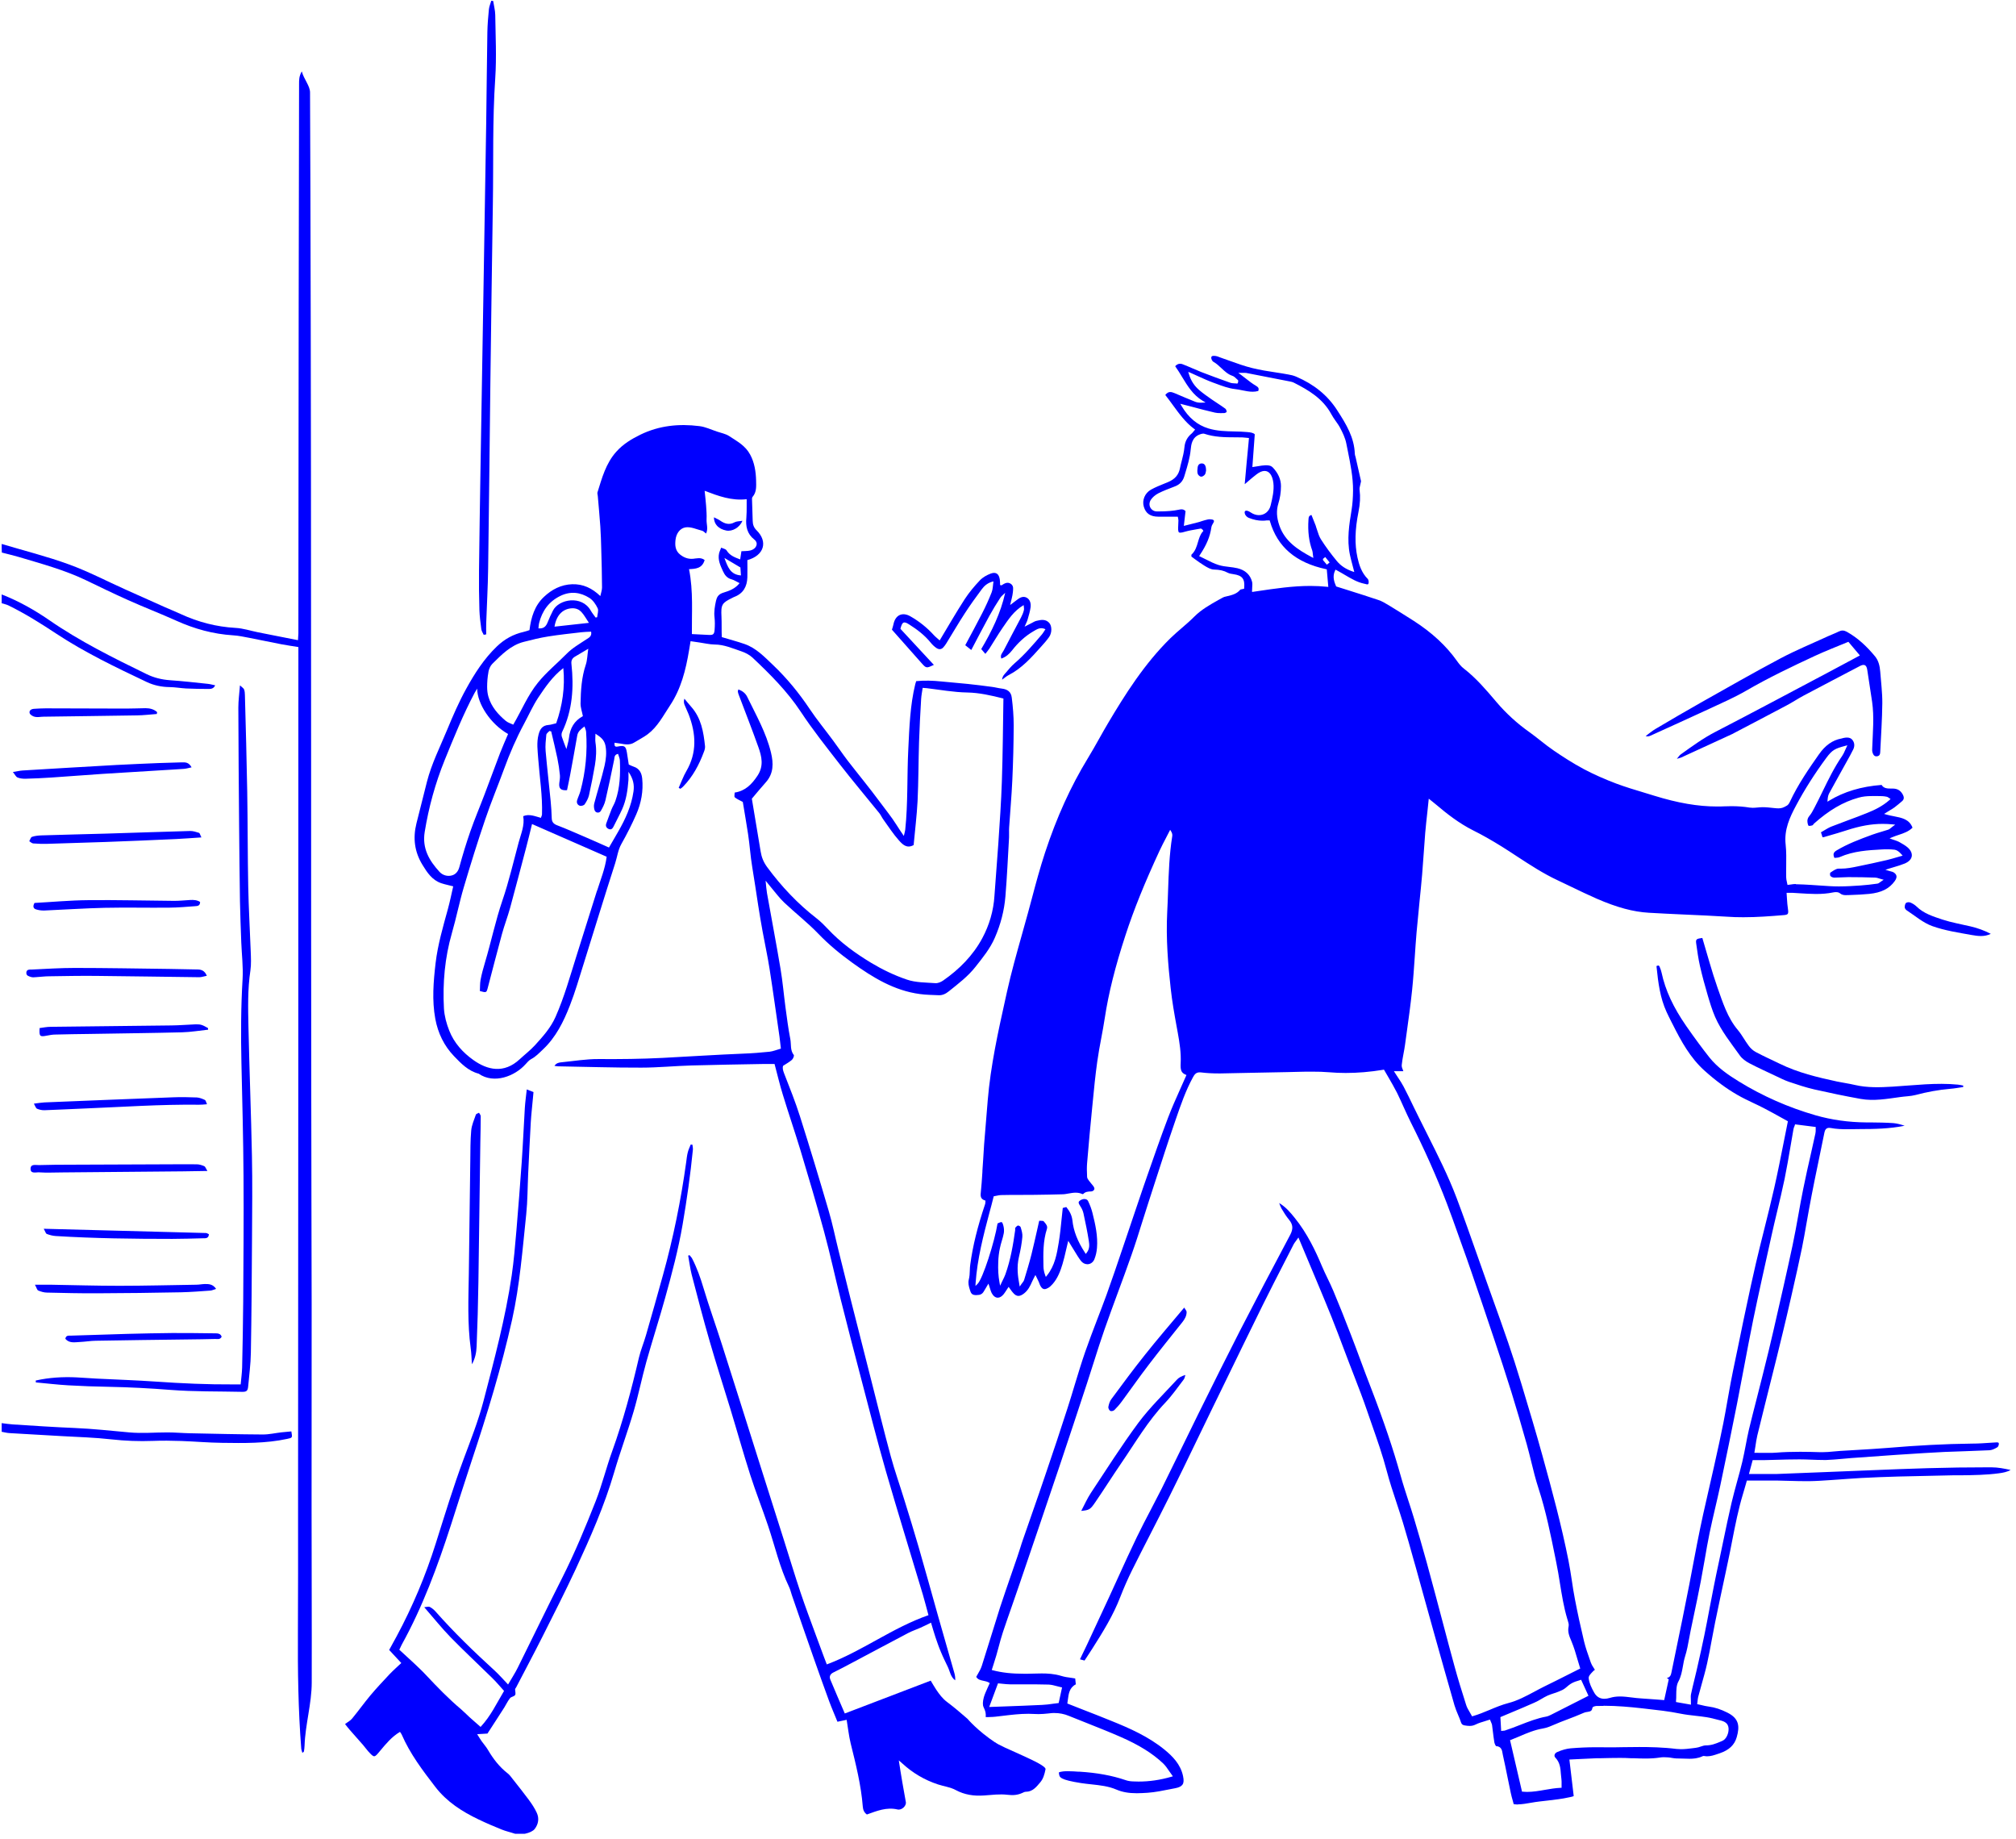 <svg width="330" height="301" viewBox="0 0 330 301" fill="none" xmlns="http://www.w3.org/2000/svg">
<g clip-path="url(#clip0_189_223)">
<path d="M0.275 89.022C3.955 90.123 7.699 91.058 11.304 92.374C14.466 93.525 17.476 95.106 20.549 96.484C22.699 97.446 24.849 98.407 26.999 99.368C27.859 99.747 28.744 100.102 29.592 100.494C32.438 101.809 35.41 102.58 38.546 102.758C39.786 102.821 41 103.226 42.239 103.478C43.39 103.706 44.541 103.934 45.692 104.161C46.679 104.364 47.678 104.553 48.778 104.769C48.804 104.338 48.829 103.997 48.842 103.656C48.854 85.734 48.867 67.812 48.892 49.891C48.905 37.825 48.93 25.772 48.955 13.706C48.955 13.099 48.943 12.479 49.398 11.682C49.752 12.985 50.75 14.048 50.75 15.123C50.775 20.624 50.8 26.126 50.813 31.615C50.851 46.779 50.889 61.944 50.901 77.108C50.914 92.981 50.914 108.866 50.927 124.739C50.927 142.926 50.927 161.126 50.952 179.313C50.952 190.709 51.003 202.091 51.015 213.487C51.015 224.718 51.003 235.949 51.003 247.18C51.003 256.564 51.053 265.949 51.028 275.333C51.028 278.786 49.967 282.239 49.853 285.692C49.853 286.008 49.79 286.312 49.752 286.628C49.752 286.678 49.651 286.729 49.499 286.868C49.423 286.59 49.322 286.362 49.309 286.134C48.816 279.785 48.728 273.424 48.766 267.049C48.804 260.65 48.791 254.25 48.791 247.838C48.791 238.959 48.804 230.081 48.804 221.202C48.804 204.823 48.829 188.445 48.829 172.066C48.829 151.046 48.829 130.026 48.842 109.005C48.842 107.994 48.842 106.982 48.842 105.894C47.842 105.73 46.919 105.603 46.008 105.426C44.276 105.097 42.556 104.718 40.823 104.389C39.938 104.225 39.052 104.022 38.154 103.972C34.904 103.769 31.831 102.922 28.858 101.581C26.253 100.405 23.572 99.381 20.954 98.204C18.627 97.167 16.337 96.042 14.035 94.941C10.545 93.272 6.826 92.273 3.146 91.172C2.21 90.894 1.249 90.679 0.3 90.426C0.275 89.971 0.275 89.503 0.275 89.022Z" fill="#0000FF"/>
<path d="M0.275 232.901C0.895 232.977 1.514 233.078 2.147 233.116C5.511 233.331 8.888 233.559 12.252 233.698C15.237 233.824 18.197 234.153 21.169 234.419C23.23 234.608 25.33 234.419 27.404 234.419C28.618 234.419 29.832 234.532 31.046 234.558C35.043 234.646 39.052 234.735 43.049 234.76C44.061 234.76 45.072 234.52 46.084 234.406C46.615 234.343 47.159 234.305 47.691 234.254C47.88 235.329 47.868 235.291 47.008 235.481C43.479 236.24 39.9 236.177 36.333 236.126C34.094 236.101 31.869 235.898 29.63 235.822C28.099 235.772 26.569 235.747 25.039 235.81C22.762 235.898 20.498 235.81 18.222 235.557C15.528 235.253 12.821 235.177 10.115 235.026C7.256 234.861 4.398 234.709 1.54 234.532C1.11 234.507 0.692 234.393 0.275 234.317C0.275 233.849 0.275 233.369 0.275 232.901Z" fill="#0000FF"/>
<path d="M0.275 97.281C3.032 98.356 5.6 99.798 8.028 101.467C13.049 104.946 18.5 107.639 23.964 110.308C25.178 110.903 26.443 111.219 27.809 111.32C29.883 111.459 31.944 111.699 34.019 111.914C34.398 111.952 34.777 112.066 35.22 112.155C34.967 112.736 34.499 112.749 34.12 112.749C32.906 112.749 31.691 112.724 30.477 112.673C29.579 112.623 28.681 112.458 27.783 112.446C26.455 112.433 25.191 112.167 24.014 111.611C18.943 109.208 13.871 106.779 9.179 103.681C6.649 102.011 4.094 100.405 1.375 99.077C1.034 98.913 0.642 98.837 0.275 98.723C0.275 98.255 0.275 97.774 0.275 97.306L0.275 97.281Z" fill="#0000FF"/>
<path d="M65.321 269.946C66.106 270.666 66.89 271.375 67.661 272.096C68.369 272.766 69.09 273.436 69.761 274.157C71.582 276.105 73.441 278.015 75.477 279.735C75.958 280.14 76.388 280.595 76.856 281.025C77.425 281.543 78.019 282.049 78.665 282.618C80.334 280.835 81.283 278.774 82.509 276.725C81.839 275.991 81.219 275.232 80.524 274.562C78.285 272.361 75.983 270.224 73.783 267.973C72.316 266.467 70.987 264.798 69.445 263.027C69.887 262.989 70.165 262.888 70.342 262.977C70.684 263.154 71 263.407 71.266 263.698C74.288 267.125 77.564 270.287 80.928 273.36C81.675 274.043 82.345 274.815 83.167 275.675C83.749 274.663 84.305 273.828 84.748 272.93C87.176 268.048 89.541 263.129 92.008 258.259C94.082 254.149 95.84 249.912 97.522 245.637C98.559 242.981 99.242 240.173 100.216 237.479C102.012 232.484 103.378 227.374 104.579 222.214C104.87 220.962 105.389 219.747 105.743 218.508C106.692 215.232 107.615 211.944 108.525 208.656C110.208 202.597 111.46 196.438 112.32 190.215C112.396 189.672 112.446 189.115 112.585 188.584C112.686 188.141 112.901 187.736 113.066 187.306C113.154 187.306 113.256 187.332 113.344 187.332C113.369 187.61 113.445 187.876 113.42 188.154C113.015 192.252 112.433 196.324 111.738 200.397C111.042 204.469 109.98 208.441 108.88 212.399C107.906 215.915 106.78 219.381 105.794 222.897C105.047 225.578 104.503 228.322 103.719 230.991C102.733 234.343 101.506 237.618 100.532 240.957C98.926 246.446 96.624 251.645 94.234 256.805C92.488 260.536 90.629 264.216 88.77 267.897C87.379 270.666 85.912 273.398 84.482 276.156C84.432 276.257 84.318 276.358 84.318 276.459C84.318 276.775 84.457 277.18 84.318 277.395C84.166 277.648 83.673 277.673 83.483 277.914C83.117 278.369 82.876 278.913 82.56 279.419C81.637 280.873 80.688 282.315 79.79 283.706C79.183 283.744 78.728 283.769 78.108 283.807C78.386 284.25 78.601 284.617 78.842 284.958C79.183 285.439 79.588 285.882 79.879 286.387C80.739 287.855 81.763 289.183 83.117 290.232C83.42 290.473 83.66 290.801 83.901 291.118C84.799 292.256 85.709 293.394 86.569 294.558C87.05 295.215 87.518 295.911 87.859 296.657C88.289 297.58 88.138 298.529 87.518 299.326C86.974 300.021 85.14 300.388 84.255 300.085C83.546 299.844 82.813 299.693 82.13 299.414C80.865 298.908 79.6 298.365 78.361 297.77C75.642 296.48 73.125 294.861 71.266 292.446C69.192 289.752 67.117 287.02 65.751 283.858C65.688 283.719 65.587 283.605 65.473 283.428C64.132 284.225 63.184 285.376 62.235 286.514C61.261 287.69 61.287 287.715 60.275 286.615C59.984 286.299 59.744 285.932 59.465 285.616C58.719 284.769 57.973 283.921 57.227 283.074C57.025 282.846 56.835 282.593 56.481 282.15C56.885 281.834 57.353 281.607 57.644 281.24C58.669 280 59.605 278.685 60.629 277.458C61.628 276.269 62.703 275.131 63.766 273.993C64.36 273.373 65.005 272.804 65.688 272.159C65.005 271.425 64.373 270.742 63.703 270.021C64.12 269.25 64.537 268.504 64.942 267.758C67.547 262.901 69.672 257.855 71.329 252.593C72.796 247.951 74.213 243.297 75.907 238.744C77.071 235.62 78.298 232.509 79.145 229.284C80.916 222.492 82.737 215.7 83.761 208.744C84.116 206.303 84.318 203.837 84.533 201.371C84.849 197.614 85.14 193.858 85.406 190.102C85.608 187.167 85.734 184.22 85.912 181.286C85.975 180.312 86.114 179.351 86.228 178.289C86.645 178.453 86.961 178.58 87.328 178.719C87.303 179.06 87.265 179.364 87.24 179.667C87.126 180.995 86.961 182.323 86.885 183.651C86.721 186.472 86.594 189.292 86.455 192.125C86.354 194.326 86.367 196.527 86.139 198.715C85.532 204.494 85.09 210.287 83.825 215.978C82.079 223.807 79.74 231.459 77.21 239.06C76.046 242.564 74.946 246.08 73.808 249.596C71.632 256.324 69.192 262.951 65.751 269.174C65.625 269.414 65.511 269.655 65.359 269.996L65.321 269.946Z" fill="#0000FF"/>
<path d="M5.827 225.932C8.04 225.439 10.279 225.3 12.543 225.414C13.643 225.464 14.731 225.565 15.831 225.616C19.082 225.78 22.332 225.881 25.583 226.109C29.769 226.4 33.968 226.59 38.167 226.564C38.559 226.564 38.938 226.564 39.394 226.564C39.482 225.591 39.609 224.705 39.634 223.82C39.71 220.215 39.786 216.598 39.811 212.994C39.849 206.164 39.912 199.322 39.862 192.492C39.824 186.32 39.659 180.161 39.52 174.001C39.419 169.41 39.432 164.819 39.71 160.215C39.824 158.23 39.571 156.231 39.495 154.233C39.419 151.994 39.318 149.756 39.28 147.517C39.217 143.394 39.179 139.271 39.141 135.148C39.09 128.71 39.027 122.273 39.014 115.822C39.014 114.697 39.166 113.571 39.28 112.167C39.634 112.496 39.874 112.623 39.95 112.825C40.064 113.103 40.077 113.432 40.089 113.748C40.228 119.01 40.38 124.271 40.469 129.532C40.557 134.718 40.532 139.903 40.633 145.076C40.697 148.605 40.911 152.134 41.038 155.662C41.076 156.725 41.139 157.8 40.987 158.837C40.519 161.923 40.608 165.034 40.671 168.133C40.823 175.165 41.101 182.184 41.24 189.216C41.329 193.618 41.278 198.019 41.253 202.42C41.215 208.744 41.177 215.068 41.063 221.392C41.038 223.238 40.785 225.072 40.621 226.906C40.557 227.614 40.355 227.791 39.647 227.779C35.726 227.69 31.793 227.766 27.884 227.462C24.52 227.197 21.169 227.02 17.804 226.957C15.604 226.919 13.416 226.843 11.215 226.716C9.432 226.615 7.648 226.4 5.865 226.236C5.865 226.134 5.865 226.033 5.852 225.932H5.827Z" fill="#0000FF"/>
<path d="M304.461 107.285C303.766 106.451 303.184 105.768 302.564 105.034C300.68 105.818 298.858 106.514 297.088 107.336C293.281 109.107 289.487 110.915 285.844 113.027C283.947 114.128 281.923 115.013 279.938 115.936C276.7 117.441 273.437 118.908 270.186 120.388C269.959 120.489 269.718 120.565 269.377 120.464C269.908 120.072 270.401 119.642 270.958 119.313C273.462 117.833 275.966 116.366 278.496 114.937C282.809 112.509 287.096 110.055 291.46 107.741C293.989 106.4 296.645 105.312 299.25 104.111C299.82 103.845 300.414 103.643 300.983 103.352C301.451 103.124 301.831 103.137 302.299 103.39C304.12 104.402 305.587 105.806 306.902 107.387C307.509 108.107 307.699 108.993 307.775 109.903C307.901 111.623 308.129 113.356 308.116 115.076C308.091 117.745 307.901 120.414 307.775 123.082C307.762 123.398 307.699 123.689 307.282 123.765C306.788 123.854 306.637 123.487 306.523 123.183C306.422 122.905 306.46 122.576 306.472 122.26C306.561 119.794 306.801 117.315 306.447 114.849C306.194 113.103 305.928 111.358 305.65 109.613C305.524 108.79 305.144 108.626 304.411 109.018C301.35 110.624 298.289 112.218 295.241 113.837C294.267 114.355 293.357 114.975 292.383 115.481C289.55 116.986 286.691 118.478 283.846 119.971C283.783 120.009 283.707 120.047 283.643 120.085C280.823 121.375 278.015 122.677 275.195 123.968C275.056 124.031 274.917 124.056 274.487 124.183C274.803 123.803 274.929 123.588 275.119 123.462C276.94 122.159 278.736 120.844 280.734 119.806C287.046 116.543 293.306 113.192 299.592 109.865C301.148 109.043 302.703 108.196 304.461 107.26V107.285Z" fill="#0000FF"/>
<path d="M79.17 103.871C79.044 103.58 78.829 103.289 78.791 102.985C78.652 101.948 78.513 100.898 78.475 99.861C78.412 97.661 78.386 95.472 78.412 93.272C78.475 87.77 78.563 82.269 78.652 76.779C78.804 67.433 78.968 58.086 79.12 48.74C79.284 39.191 79.436 29.655 79.588 20.106C79.664 15.161 79.689 10.215 79.778 5.27C79.803 4.018 79.904 2.753 80.03 1.514C80.081 1.046 80.283 0.578 80.422 0.123C80.524 0.123 80.625 0.148 80.726 0.161C80.84 0.919 81.055 1.678 81.067 2.437C81.118 5.89 81.295 9.368 81.067 12.808C80.6 19.676 80.789 26.543 80.675 33.411C80.524 43.112 80.397 52.812 80.271 62.513C80.144 72.682 80.056 82.863 79.904 93.032C79.866 96.016 79.689 99.001 79.588 101.986C79.562 102.593 79.588 103.213 79.588 103.82C79.449 103.845 79.297 103.871 79.158 103.896L79.17 103.871Z" fill="#0000FF"/>
<path d="M152.855 108.816C151.653 109.372 151.628 109.398 150.844 108.512C149.225 106.704 147.632 104.882 146 103.048C146.089 102.745 146.202 102.454 146.253 102.163C146.556 100.645 147.707 100.102 149.035 100.873C150.477 101.695 151.755 102.72 152.868 103.946C153.146 104.25 153.487 104.503 153.816 104.806C155.22 102.479 156.497 100.241 157.901 98.078C158.622 96.965 159.495 95.928 160.406 94.967C160.874 94.473 161.544 94.107 162.176 93.866C163.036 93.55 163.517 93.917 163.656 94.828C163.707 95.131 163.694 95.447 163.707 95.738C163.82 95.763 163.909 95.814 163.947 95.789C164.415 95.485 164.908 95.169 165.465 95.549C165.983 95.903 165.831 96.484 165.793 96.965C165.73 97.572 165.54 98.179 165.351 99.014C165.819 98.66 166.135 98.432 166.438 98.192C166.919 97.812 167.463 97.496 168.057 97.812C168.626 98.129 168.766 98.761 168.702 99.355C168.614 100.038 168.399 100.721 168.209 101.392C168.121 101.72 167.944 102.011 167.716 102.555C168.247 102.29 168.576 102.113 168.905 101.948C169.145 101.822 169.385 101.67 169.651 101.607C170.384 101.43 171.131 101.278 171.738 101.923C172.206 102.429 172.218 103.542 171.738 104.237C171.333 104.819 170.865 105.338 170.384 105.869C168.816 107.627 167.248 109.385 165.098 110.485C164.756 110.662 164.453 110.928 164.035 111.231C164.073 110.662 164.402 110.371 164.655 110.081C165.11 109.537 165.566 108.993 166.097 108.538C167.741 107.121 169.132 105.489 170.536 103.845C170.751 103.592 170.903 103.301 171.131 102.973C170.283 102.568 169.714 102.998 169.158 103.314C167.792 104.111 166.641 105.186 165.667 106.438C165.199 107.032 164.668 107.513 163.909 107.779C163.669 107.184 164.099 106.843 164.288 106.463C165.212 104.655 166.185 102.859 167.134 101.05C167.336 100.671 167.501 100.266 167.602 99.849C167.665 99.621 167.577 99.355 167.564 99.026C165.945 99.975 165.047 101.404 164.099 102.77C163.34 103.871 162.682 105.021 161.961 106.134C161.771 106.425 161.544 106.678 161.291 107.007C161.038 106.704 160.836 106.476 160.621 106.223C162.341 103.327 163.795 100.355 164.541 97.016C164.263 97.294 163.922 97.534 163.719 97.863C163.099 98.811 162.505 99.785 161.961 100.772C160.962 102.593 160.013 104.427 158.989 106.375C158.584 106.059 158.331 105.856 158.003 105.591C158.951 103.807 159.9 102.087 160.785 100.342C161.354 99.229 161.873 98.091 162.328 96.927C162.53 96.409 162.518 95.814 162.619 95.144C161.683 95.359 161.126 95.865 160.696 96.446C159.735 97.724 158.799 99.039 157.927 100.38C156.877 101.986 155.916 103.656 154.904 105.287C154.765 105.515 154.6 105.742 154.411 105.945C154.069 106.337 153.626 106.299 153.26 106.033C152.906 105.793 152.589 105.477 152.324 105.148C151.35 103.946 150.136 103.023 148.833 102.201C147.935 101.619 147.682 101.758 147.391 102.909C149.2 104.857 151.008 106.817 152.88 108.828L152.855 108.816Z" fill="#0000FF"/>
<path d="M278.648 153.474C279.482 156.231 280.203 158.976 281.139 161.632C281.999 164.048 282.758 166.527 284.466 168.563C285.148 169.372 285.629 170.333 286.274 171.181C286.565 171.573 286.97 171.94 287.4 172.167C288.677 172.85 290.005 173.445 291.308 174.077C294.293 175.544 297.493 176.303 300.718 176.999C301.679 177.201 302.653 177.328 303.614 177.555C305.663 178.036 307.737 177.96 309.824 177.833C313.378 177.618 316.932 177.15 320.511 177.505C320.789 177.53 321.08 177.606 321.358 177.656C321.358 177.732 321.358 177.821 321.358 177.897C320.65 177.998 319.942 178.137 319.234 178.188C317.311 178.352 315.427 178.706 313.568 179.199C312.745 179.414 311.86 179.414 311.013 179.541C308.875 179.832 306.738 180.224 304.588 179.844C302.046 179.389 299.503 178.858 296.987 178.289C295.57 177.96 294.191 177.505 292.813 177.037C292.041 176.771 291.308 176.379 290.562 176.037C289.145 175.367 287.716 174.722 286.325 173.989C285.756 173.685 285.174 173.268 284.807 172.749C283.353 170.713 281.759 168.74 280.747 166.425C280.254 165.287 279.887 164.073 279.533 162.871C279.065 161.29 278.635 159.697 278.268 158.091C277.99 156.876 277.826 155.624 277.648 154.385C277.56 153.715 277.686 153.626 278.648 153.5V153.474Z" fill="#0000FF"/>
<path d="M77.248 223.251C77.185 222.378 77.172 221.493 77.046 220.62C76.502 216.598 76.679 212.551 76.742 208.516C76.831 202.357 76.894 196.21 76.982 190.051C77.008 188.369 76.982 186.674 77.134 185.005C77.21 184.132 77.602 183.272 77.893 182.424C77.944 182.273 78.234 182.209 78.412 182.108C78.513 182.298 78.69 182.488 78.69 182.677C78.69 184.094 78.652 185.498 78.626 186.914C78.525 194.566 78.424 202.218 78.31 209.87C78.26 213.36 78.159 216.851 78.019 220.342C77.981 221.341 77.779 222.327 77.261 223.251H77.248Z" fill="#0000FF"/>
<path d="M33.88 159.684C33.361 159.785 32.994 159.925 32.615 159.925C26.974 159.861 21.333 159.76 15.692 159.709C13.137 159.684 10.595 159.735 8.041 159.773C7.332 159.773 6.637 159.874 5.928 159.912C5.663 159.924 5.372 159.975 5.119 159.899C4.777 159.785 4.284 159.709 4.31 159.191C4.335 158.609 4.841 158.685 5.195 158.672C7.547 158.559 9.9 158.407 12.239 158.407C17.412 158.407 22.598 158.508 27.771 158.571C29.301 158.597 30.831 158.634 32.362 158.66C32.969 158.672 33.5 158.849 33.854 159.684H33.88Z" fill="#0000FF"/>
<path d="M176.987 247.269C177.505 246.282 177.96 245.245 178.567 244.322C181.122 240.464 183.601 236.543 186.358 232.825C188.23 230.321 190.507 228.12 192.632 225.806C192.96 225.439 193.428 225.199 194.035 225.021C193.947 225.274 193.922 225.565 193.757 225.768C192.783 227.045 191.86 228.373 190.76 229.537C187.889 232.547 185.827 236.126 183.5 239.516C182.083 241.59 180.743 243.715 179.326 245.789C178.454 247.066 178.327 247.129 176.974 247.269H176.987Z" fill="#0000FF"/>
<path d="M32.969 137.045C31.438 137.146 30.148 137.247 28.858 137.311C25.014 137.488 21.169 137.652 17.324 137.791C14.149 137.905 10.962 138.006 7.788 138.095C7.003 138.12 6.219 138.095 5.435 138.032C5.207 138.019 5.005 137.791 4.79 137.665C4.942 137.412 5.03 137.02 5.233 136.957C5.701 136.792 6.232 136.742 6.738 136.716C10.266 136.602 13.808 136.527 17.336 136.425C21.927 136.286 26.518 136.122 31.11 135.995C31.603 135.983 32.096 136.147 32.577 136.299C32.716 136.349 32.766 136.653 32.969 137.045Z" fill="#0000FF"/>
<path d="M31.375 125.574C30.844 125.688 30.477 125.801 30.098 125.827C28.96 125.915 27.821 125.966 26.683 126.042C23.395 126.244 20.094 126.434 16.805 126.649C14.023 126.838 11.24 127.053 8.458 127.243C7.003 127.344 5.549 127.408 4.107 127.446C3.69 127.446 3.235 127.395 2.855 127.231C2.602 127.117 2.463 126.775 2.109 126.345C2.817 126.231 3.26 126.118 3.715 126.092C8.812 125.789 13.909 125.473 19.006 125.194C21.32 125.068 23.635 124.979 25.95 124.878C27.202 124.828 28.466 124.79 29.718 124.764C30.288 124.752 30.895 124.701 31.363 125.586L31.375 125.574Z" fill="#0000FF"/>
<path d="M5.739 210.249C6.839 210.249 7.585 210.249 8.319 210.249C12.05 210.312 15.781 210.426 19.512 210.426C23.711 210.426 27.91 210.312 32.121 210.249C32.59 210.249 33.057 210.148 33.525 210.135C34.183 210.135 34.841 210.135 35.372 210.932C34.992 211.046 34.727 211.185 34.449 211.21C32.842 211.324 31.236 211.451 29.63 211.489C25.039 211.577 20.435 211.64 15.844 211.653C13.137 211.666 10.431 211.602 7.712 211.539C7.218 211.539 6.713 211.387 6.257 211.198C6.068 211.122 5.992 210.755 5.726 210.262L5.739 210.249Z" fill="#0000FF"/>
<path d="M33.943 191.632C32.45 191.657 31.211 191.682 29.959 191.695C23.369 191.758 16.767 191.822 10.178 191.872C8.926 191.872 7.661 191.948 6.409 191.86C5.916 191.822 4.992 192.15 5.005 191.278C5.005 190.418 5.89 190.696 6.409 190.671C8.129 190.62 9.862 190.607 11.594 190.607C17.008 190.582 22.433 190.569 27.846 190.544C29.301 190.544 30.755 190.519 32.197 190.544C32.615 190.544 33.045 190.683 33.437 190.848C33.614 190.924 33.69 191.227 33.955 191.632H33.943Z" fill="#0000FF"/>
<path d="M34.069 168.512C32.64 168.664 31.224 168.904 29.794 168.942C24.773 169.069 19.739 169.119 14.718 169.208C12.834 169.233 10.95 169.258 9.065 169.309C8.597 169.309 8.129 169.398 7.661 169.486C6.523 169.714 6.396 169.613 6.485 168.247C7.067 168.171 7.674 168.044 8.281 168.044C14.883 167.956 21.472 167.905 28.074 167.817C29.364 167.804 30.667 167.69 31.957 167.64C32.842 167.614 33.095 167.703 34.044 168.247C34.044 168.335 34.056 168.436 34.069 168.525V168.512Z" fill="#0000FF"/>
<path d="M33.854 180.717C33.336 180.755 32.956 180.806 32.589 180.793C26.303 180.717 20.043 181.16 13.77 181.413C11.62 181.501 9.457 181.615 7.307 181.691C6.889 181.704 6.447 181.615 6.067 181.451C5.865 181.362 5.776 181.021 5.549 180.616C6.282 180.527 6.788 180.439 7.282 180.414C14.301 180.123 21.32 179.844 28.34 179.579C29.63 179.528 30.933 179.553 32.222 179.604C32.665 179.629 33.12 179.819 33.538 180.009C33.677 180.072 33.728 180.363 33.879 180.692L33.854 180.717Z" fill="#0000FF"/>
<path d="M5.65 147.77C8.521 147.618 11.455 147.34 14.39 147.315C19.095 147.264 23.812 147.391 28.517 147.429C29.377 147.429 30.237 147.34 31.097 147.29C31.692 147.252 32.261 147.29 32.754 147.606C32.754 148.251 32.337 148.276 31.944 148.301C30.541 148.403 29.124 148.529 27.72 148.542C24.192 148.58 20.65 148.491 17.122 148.567C13.833 148.643 10.532 148.871 7.244 149.01C6.788 149.022 6.32 148.959 5.89 148.82C5.435 148.681 5.347 148.301 5.65 147.77Z" fill="#0000FF"/>
<path d="M7.155 201.092C16.211 201.333 24.95 201.548 33.69 201.788C33.867 201.788 34.031 201.914 34.196 201.99C34.145 202.686 33.677 202.648 33.26 202.648C31.578 202.686 29.883 202.749 28.201 202.749C21.839 202.749 15.477 202.673 9.128 202.281C8.635 202.256 8.129 202.117 7.661 201.94C7.484 201.876 7.421 201.548 7.155 201.092Z" fill="#0000FF"/>
<path d="M193.833 213.98C194.023 214.309 194.238 214.511 194.238 214.714C194.238 215.371 193.922 215.903 193.517 216.408C191.683 218.71 189.824 221 188.041 223.339C186.535 225.3 185.119 227.336 183.652 229.322C183.285 229.828 182.868 230.308 182.425 230.751C182.273 230.903 181.906 230.991 181.742 230.903C181.565 230.801 181.388 230.447 181.426 230.245C181.514 229.79 181.654 229.309 181.932 228.955C183.728 226.527 185.524 224.086 187.408 221.733C189.457 219.153 191.607 216.661 193.846 213.993L193.833 213.98Z" fill="#0000FF"/>
<path d="M36.282 218.761C36.03 219.279 35.574 219.115 35.22 219.128C33.728 219.178 32.235 219.178 30.743 219.204C25.722 219.267 20.688 219.33 15.667 219.419C14.807 219.431 13.947 219.583 13.087 219.621C12.252 219.659 11.354 219.874 10.697 219.102C10.785 218.508 11.24 218.584 11.607 218.584C14.706 218.483 17.805 218.381 20.903 218.293C23.331 218.23 25.772 218.179 28.201 218.154C30.515 218.141 32.83 218.179 35.144 218.204C35.6 218.204 36.105 218.204 36.282 218.761Z" fill="#0000FF"/>
<path d="M25.684 116.847C24.596 116.923 23.521 117.062 22.433 117.075C17.337 117.163 12.227 117.214 7.13 117.29C6.662 117.29 6.169 117.416 5.726 117.315C5.397 117.252 4.929 116.986 4.853 116.708C4.727 116.265 5.132 116.025 5.574 116C6.207 115.962 6.826 115.924 7.459 115.924C11.86 115.924 16.249 115.962 20.65 115.962C21.712 115.962 22.775 115.911 23.825 115.898C24.546 115.898 25.191 116.063 25.722 116.543C25.709 116.645 25.697 116.733 25.671 116.834L25.684 116.847Z" fill="#0000FF"/>
<path d="M325.874 152.829C324.824 153.348 323.761 153.196 322.75 153.019C320.574 152.627 318.348 152.298 316.274 151.552C314.769 151.008 313.479 149.87 312.1 148.972C311.949 148.871 311.797 148.656 311.784 148.491C311.784 148.251 311.835 147.922 311.999 147.77C312.151 147.644 312.505 147.618 312.72 147.707C313.074 147.859 313.428 148.074 313.707 148.339C314.895 149.516 316.451 149.984 317.956 150.489C319.461 150.983 321.042 151.248 322.585 151.615C323.723 151.881 324.811 152.273 325.874 152.829Z" fill="#0000FF"/>
<path d="M111.093 128.938C111.51 128.027 111.839 127.066 112.345 126.206C114.116 123.171 113.938 120.085 112.737 116.935C112.522 116.392 112.256 115.86 112.041 115.317C111.94 115.038 111.902 114.747 112.029 114.343C112.408 114.798 112.775 115.253 113.167 115.696C114.786 117.53 115.165 119.806 115.406 122.121C115.431 122.425 115.342 122.753 115.229 123.032C114.444 125.144 113.407 127.104 111.814 128.736C111.687 128.875 111.523 128.976 111.371 129.09C111.282 129.039 111.194 128.989 111.105 128.938H111.093Z" fill="#0000FF"/>
<path d="M197.412 77.045C197.374 77.172 197.374 77.475 197.223 77.665C197.083 77.855 196.78 78.044 196.577 78.006C196.375 77.981 196.097 77.715 196.046 77.513C195.958 77.197 195.996 76.817 196.046 76.476C196.097 76.097 196.325 75.831 196.742 75.844C197.159 75.856 197.324 76.172 197.387 76.539C197.412 76.653 197.4 76.767 197.425 77.032L197.412 77.045Z" fill="#0000FF"/>
<path d="M116.86 84.659C117.252 84.861 117.581 84.988 117.872 85.19C118.631 85.721 119.377 85.962 120.262 85.468C120.604 85.291 121.046 85.317 121.527 85.228C121.084 86.341 119.858 87.024 118.871 86.822C117.632 86.569 116.873 85.822 116.86 84.659Z" fill="#0000FF"/>
<path d="M162.935 285.186C159.976 283.213 158.42 281.341 158.382 281.303C157.307 280.367 156.219 279.431 155.068 278.571C154.271 277.977 153.753 277.268 153.234 276.497C152.918 276.029 152.64 275.523 152.349 275.043C147.568 276.876 142.927 278.647 138.285 280.418C137.45 278.47 136.666 276.687 135.92 274.878C135.718 274.398 135.869 273.98 136.4 273.715C137.526 273.158 138.639 272.576 139.739 271.982C142.724 270.401 145.696 268.807 148.681 267.239C149.301 266.91 149.984 266.695 150.629 266.404C151.211 266.151 151.767 265.86 152.4 265.557C152.615 266.278 152.855 267.113 153.121 267.922C153.399 268.744 153.677 269.553 154.019 270.35C154.36 271.185 154.765 271.994 155.157 272.817C155.511 273.563 155.599 274.448 156.358 274.992C156.384 274.587 156.333 274.208 156.232 273.841C155.347 270.717 154.436 267.593 153.551 264.457C152.488 260.688 151.451 256.906 150.363 253.15C149.617 250.557 148.808 247.977 148.011 245.397C147.29 243.044 146.455 240.704 145.81 238.327C144.659 234.09 143.622 229.828 142.535 225.578C141.434 221.252 140.334 216.927 139.234 212.589C138.563 209.933 137.906 207.264 137.248 204.608C136.717 202.484 136.287 200.321 135.667 198.221C134.149 193.036 132.581 187.85 130.949 182.703C130.191 180.312 129.255 177.985 128.344 175.645C128.167 175.177 128.053 174.773 128.192 174.419C128.749 174.064 129.229 173.799 129.634 173.445C129.824 173.268 130.026 172.774 129.938 172.661C129.318 171.876 129.533 170.915 129.368 170.055C129.027 168.322 128.812 166.577 128.572 164.832C128.293 162.732 128.116 160.62 127.762 158.533C127.067 154.397 126.282 150.287 125.549 146.164C125.448 145.582 125.41 144.988 125.321 144.128C125.713 144.621 125.928 144.887 126.156 145.152C126.89 146.012 127.56 146.948 128.382 147.72C130.203 149.44 132.189 150.983 133.922 152.779C135.642 154.575 137.539 156.13 139.537 157.572C142.889 159.988 146.392 162.125 150.591 162.682C151.59 162.821 152.602 162.821 153.614 162.871C154.271 162.909 154.803 162.644 155.321 162.226C156.864 160.987 158.445 159.798 159.685 158.217C160.874 156.712 162.075 155.245 162.847 153.462C163.795 151.286 164.39 149.022 164.579 146.67C164.845 143.47 164.984 140.258 165.174 137.045C165.199 136.501 165.148 135.957 165.186 135.414C165.351 132.846 165.591 130.279 165.705 127.711C165.844 124.714 165.92 121.716 165.933 118.719C165.933 117.201 165.806 115.671 165.616 114.166C165.503 113.204 164.908 112.8 163.96 112.686C163.416 112.623 162.884 112.471 162.353 112.408C161.038 112.231 159.723 112.066 158.395 111.927C156.953 111.775 155.511 111.674 154.069 111.522C152.703 111.383 151.35 111.333 149.971 111.472C149.908 111.674 149.857 111.813 149.82 111.965C148.972 115.443 148.858 119.022 148.681 122.564C148.454 126.978 148.643 131.417 148.175 135.818C148.15 136.059 148.062 136.299 147.948 136.805C147.454 136.071 147.1 135.565 146.784 135.047C145.886 133.618 144.963 132.53 143.976 131.177C142.307 128.913 140.511 126.75 138.791 124.524C137.956 123.436 137.197 122.298 136.375 121.198C135.098 119.465 133.719 117.795 132.518 116C130.785 113.407 128.825 111.016 126.573 108.866C125.157 107.526 123.804 106.071 121.894 105.401C120.755 104.996 119.238 104.604 118.15 104.263C118.099 103.251 118.15 101.885 118.099 100.911C117.998 98.951 118.163 98.672 119.883 97.838C119.984 97.787 120.085 97.724 120.199 97.686C121.666 97.129 122.286 95.991 122.336 94.499C122.362 93.537 122.336 92.576 122.336 91.666C125.081 90.907 125.739 88.656 123.854 86.796C123.386 86.341 123.222 85.848 123.209 85.241C123.184 84.039 123.133 82.825 123.095 81.624C123.095 81.522 123.121 81.383 123.196 81.307C123.879 80.51 123.778 79.549 123.766 78.613C123.728 77.146 123.487 75.679 122.804 74.414C121.995 72.909 120.718 72.264 119.339 71.354C118.77 70.987 118.036 70.86 117.379 70.633C116.417 70.317 115.469 69.849 114.47 69.735C111.156 69.317 107.918 69.634 104.845 71.126C103.365 71.847 101.987 72.682 100.874 73.934C99.166 75.844 98.534 78.234 97.8 80.586C97.75 80.751 97.838 80.966 97.851 81.156C97.99 82.825 98.154 84.495 98.268 86.164C98.357 87.416 98.382 88.668 98.42 89.92C98.483 91.995 98.534 94.069 98.546 96.143C98.546 96.585 98.382 97.016 98.268 97.547C96.915 96.257 95.46 95.561 93.664 95.612C91.831 95.675 90.326 96.472 89.048 97.673C87.518 99.102 86.936 101.012 86.67 103.124C86.379 103.213 86.051 103.339 85.709 103.415C84.027 103.795 82.585 104.591 81.333 105.793C79.234 107.804 77.691 110.22 76.312 112.724C75.123 114.874 74.137 117.15 73.201 119.414C72.037 122.235 70.646 124.967 69.887 127.939C69.305 130.215 68.736 132.492 68.167 134.756C67.573 137.146 67.838 139.385 69.153 141.535C69.938 142.825 70.747 144.039 72.24 144.545C72.885 144.76 73.567 144.887 74.187 145.051C73.896 146.328 73.643 147.58 73.302 148.82C72.505 151.716 71.658 154.613 71.303 157.61C70.949 160.645 70.697 163.693 71.253 166.729C71.683 169.069 72.695 171.156 74.314 172.838C75.452 174.027 76.641 175.266 78.348 175.709C80.89 177.479 84.305 176.088 86.013 174.178C86.303 173.862 86.594 173.508 86.961 173.318C87.707 172.926 88.251 172.332 88.846 171.775C90.996 169.764 92.248 167.209 93.285 164.553C94.145 162.365 94.79 160.102 95.498 157.863C97.231 152.336 98.913 146.796 100.696 141.282C101.038 140.232 101.152 139.107 101.721 138.107C102.606 136.539 103.428 134.92 104.149 133.276C104.959 131.43 105.325 129.457 105.123 127.42C105.035 126.51 104.668 125.763 103.707 125.46C103.454 125.384 103.213 125.245 102.922 125.118C102.821 124.473 102.733 123.816 102.619 123.158C102.442 122.108 102.227 121.957 101.126 122.172C100.684 122.26 100.545 122.121 100.595 121.552C100.937 121.602 101.266 121.64 101.582 121.691C102.353 121.843 103.125 121.957 103.846 121.501C104.567 121.046 105.351 120.666 106.021 120.161C107.653 118.934 108.563 117.125 109.664 115.468C111.485 112.736 112.256 109.638 112.788 106.451C112.863 105.957 112.952 105.464 113.04 104.933C113.584 105.009 114.052 105.085 114.508 105.148C115.317 105.262 116.139 105.464 116.949 105.477C118.517 105.477 119.921 106.109 121.35 106.59C121.995 106.805 122.678 107.159 123.171 107.614C126.042 110.321 128.837 113.103 131.051 116.442C133.011 119.414 135.237 122.209 137.425 125.03C139.537 127.749 141.763 130.38 143.926 133.061C144.191 133.39 144.356 133.795 144.609 134.136C145.431 135.274 146.202 136.476 147.138 137.526C147.707 138.158 148.416 138.942 149.554 138.297C149.769 135.907 150.073 133.504 150.199 131.088C150.351 127.876 150.338 124.663 150.439 121.451C150.515 119.098 150.642 116.746 150.781 114.393C150.819 113.786 150.945 113.179 151.034 112.572C151.312 112.585 151.514 112.597 151.704 112.623C153.917 112.888 156.105 113.293 158.357 113.331C160.292 113.369 162.214 113.799 164.25 114.317C164.175 118.858 164.149 123.36 163.997 127.85C163.884 131.252 163.643 134.655 163.416 138.057C163.226 140.903 162.973 143.748 162.783 146.594C162.632 149.06 161.936 151.413 160.785 153.55C159.267 156.371 157.029 158.634 154.385 160.468C154.019 160.721 153.513 160.936 153.095 160.898C151.54 160.785 149.895 160.81 148.454 160.317C146.43 159.634 144.457 158.685 142.623 157.585C140.043 156.029 137.577 154.246 135.503 152.02C134.946 151.425 134.352 150.831 133.707 150.325C130.583 147.909 127.914 145.076 125.574 141.902C124.98 141.092 124.664 140.295 124.512 139.36C124.031 136.425 123.538 133.504 123.07 130.709C123.841 129.798 124.575 128.9 125.347 128.04C126.649 126.598 126.624 124.916 126.207 123.183C125.422 119.908 123.753 117.011 122.298 114.014C122.02 113.445 121.514 113.065 120.869 112.825C120.831 112.989 120.755 113.103 120.781 113.204C120.806 113.394 120.882 113.584 120.945 113.761C122.008 116.581 123.121 119.402 124.132 122.247C124.689 123.803 125.056 125.346 123.993 126.952C123.057 128.356 122.02 129.431 120.262 129.709C120.262 129.988 120.148 130.38 120.288 130.494C120.654 130.797 121.11 130.974 121.59 131.24C121.868 132.947 122.185 134.718 122.45 136.489C122.728 138.285 122.83 140.093 123.133 141.889C123.487 143.976 123.778 146.063 124.107 148.15C124.335 149.579 124.562 151.008 124.828 152.424C125.195 154.461 125.65 156.484 125.966 158.533C126.548 162.239 127.054 165.957 127.598 169.676C127.686 170.321 127.75 170.966 127.825 171.611C127.105 171.813 126.548 172.053 125.979 172.117C124.537 172.268 123.083 172.382 121.628 172.433C117.239 172.61 112.851 172.901 108.462 173.129C104.971 173.306 101.481 173.344 97.99 173.318C95.966 173.306 93.93 173.647 91.894 173.849C91.514 173.887 91.084 173.951 90.755 174.431C91.034 174.469 91.173 174.507 91.312 174.507C95.865 174.583 100.418 174.735 104.971 174.722C107.716 174.722 110.448 174.444 113.18 174.368C117.062 174.254 120.945 174.204 124.828 174.128C125.486 174.115 126.143 174.128 126.788 174.128C127.244 175.835 127.636 177.517 128.142 179.149C129.065 182.184 130.102 185.194 131.025 188.23C132.353 192.669 133.681 197.096 134.895 201.573C135.895 205.241 136.691 208.972 137.615 212.652C138.702 216.99 139.828 221.316 140.966 225.641C142.294 230.688 143.572 235.747 145.013 240.768C146.961 247.509 149.048 254.225 151.059 260.953C151.375 262.028 151.653 263.116 151.982 264.33C146.063 266.392 141.156 270.211 135.338 272.387C135.186 271.994 135.035 271.602 134.883 271.198C134.415 269.946 133.947 268.706 133.492 267.441C132.669 265.19 131.822 262.951 131.063 260.688C130.115 257.867 129.267 255.009 128.357 252.163C127.092 248.166 125.827 244.17 124.55 240.161C122.425 233.432 120.3 226.691 118.15 219.962C117.176 216.902 116.076 213.866 115.153 210.78C114.659 209.111 114.09 207.505 113.293 205.962C113.192 205.759 113.003 205.595 112.863 205.405C112.788 205.43 112.724 205.468 112.648 205.494C112.838 206.518 112.965 207.568 113.218 208.58C114.166 212.222 115.115 215.877 116.164 219.494C117.227 223.188 118.416 226.855 119.541 230.536C120.642 234.14 121.653 237.77 122.804 241.362C123.702 244.17 124.79 246.902 125.726 249.697C126.852 253.048 127.623 256.501 129.166 259.714C129.368 260.131 129.47 260.612 129.621 261.054C130.785 264.431 131.949 267.808 133.137 271.185C133.985 273.588 134.832 275.991 135.718 278.394C136.135 279.532 136.628 280.633 137.083 281.771C137.653 281.657 138.095 281.556 138.589 281.455C138.816 282.783 138.943 284.073 139.246 285.312C140.094 288.727 140.954 292.142 141.232 295.671C141.27 296.189 141.46 296.645 141.902 296.948C143.534 296.366 145.115 295.709 146.911 296.126C147.606 296.29 148.39 295.532 148.277 294.912C148.087 293.799 147.872 292.686 147.682 291.56C147.492 290.473 147.328 289.372 147.126 288.095C147.442 288.36 147.581 288.487 147.72 288.613C149.415 290.169 151.35 291.307 153.538 292.028C154.499 292.344 155.562 292.471 156.422 292.939C157.901 293.736 159.432 293.951 161.063 293.837C162.341 293.748 163.656 293.571 164.908 293.723C165.819 293.837 166.59 293.774 167.374 293.407C167.551 293.318 167.741 293.23 167.931 293.23C169.044 293.23 169.676 292.395 170.258 291.712C170.751 291.143 170.966 290.435 171.143 289.549C171.32 288.664 163.631 285.894 162.847 285.085L162.935 285.186ZM88.239 101.986C88.745 99.988 89.82 98.445 91.729 97.521C93.399 96.712 95.005 96.914 96.498 97.863C97.079 98.242 97.535 98.913 97.838 99.558C98.015 99.937 97.787 100.519 97.75 101.012C97.661 101.025 97.573 101.037 97.497 101.063C97.231 100.683 96.927 100.329 96.7 99.924C95.245 97.357 91.464 98.04 90.515 99.924C90.199 100.557 89.895 101.189 89.642 101.847C89.389 102.479 89.023 102.922 88.137 102.833C88.175 102.543 88.175 102.252 88.251 101.973L88.239 101.986ZM96.384 101.935C94.411 102.15 92.602 102.353 90.768 102.555C91.11 100.456 92.324 99.583 93.69 99.545C94.309 99.532 94.79 99.76 95.144 100.127C95.612 100.62 95.941 101.252 96.396 101.923L96.384 101.935ZM79.942 109.992C80.03 109.511 80.258 108.967 80.587 108.639C82.092 107.159 83.572 105.603 85.722 105.047C87.05 104.705 88.378 104.376 89.731 104.161C91.54 103.871 93.374 103.681 95.207 103.466C95.713 103.403 96.219 103.403 96.763 103.377C96.902 104.161 96.396 104.351 96.029 104.604C94.891 105.363 93.69 106.033 92.728 107.02C91.186 108.588 89.465 109.979 88.062 111.712C86.379 113.786 85.406 116.215 84.014 118.592C83.597 118.39 83.129 118.263 82.8 117.985C81.523 116.91 80.435 115.683 79.954 114.039C79.803 113.521 79.74 112.964 79.74 112.42C79.74 111.611 79.803 110.789 79.954 109.992H79.942ZM95.41 117.201C93.968 117.985 93.31 119.199 93.133 120.768C93.07 121.324 92.88 121.868 92.716 122.589C92.412 121.779 92.159 121.185 91.97 120.578C91.894 120.35 91.906 120.021 92.008 119.806C93.715 116.252 93.955 112.496 93.538 108.651C93.475 108.095 93.664 107.741 94.094 107.475C94.752 107.07 95.422 106.691 96.295 106.172C96.143 107.159 96.143 108.019 95.89 108.778C95.195 110.852 95.068 112.989 95.03 115.139C95.03 115.822 95.283 116.505 95.41 117.188V117.201ZM74.01 143.255C73.277 143.483 72.454 143.242 71.949 142.686C70.266 140.852 69.078 138.854 69.52 136.147C70.178 132.1 71.253 128.192 72.783 124.41C74.301 120.679 75.806 116.935 77.703 113.369C77.83 113.141 77.969 112.914 78.108 112.699C78.133 115.165 80.258 118.466 83.167 120.123C82.737 121.147 82.269 122.172 81.864 123.221C81.004 125.485 80.169 127.762 79.309 130.026C78.551 132.037 77.703 134.01 76.995 136.046C76.325 137.968 75.73 139.916 75.199 141.876C75.009 142.597 74.605 143.078 74.01 143.255ZM97.724 145.759C96.599 149.313 95.498 152.867 94.373 156.408C93.31 159.773 92.374 163.162 90.945 166.4C90.148 168.209 88.871 169.625 87.581 171.042C86.822 171.876 85.912 172.572 85.077 173.344C82.471 175.772 79.765 175.089 77.526 173.508C75.755 172.256 74.339 170.688 73.542 168.677C73.087 167.526 72.745 166.274 72.669 165.047C72.442 160.873 72.809 156.75 73.972 152.703C74.693 150.224 75.186 147.669 75.92 145.203C77.02 141.484 78.171 137.779 79.423 134.111C80.359 131.328 81.498 128.622 82.509 125.852C83.433 123.31 84.508 120.831 85.785 118.453C86.544 117.037 87.201 115.557 88.074 114.216C89.238 112.471 90.427 110.713 92.21 109.334C92.513 112.496 92.058 115.481 91.046 118.365C90.54 118.478 90.174 118.618 89.782 118.643C88.795 118.719 88.39 119.301 88.163 120.199C87.809 121.527 88.011 122.854 88.1 124.17C88.327 127.205 88.82 130.228 88.719 133.289C88.719 133.428 88.631 133.567 88.542 133.845C87.543 133.58 86.658 133.162 85.646 133.567C85.912 135.085 85.279 136.451 84.9 137.867C84.04 141.042 83.306 144.254 82.244 147.353C81.105 150.692 80.397 154.145 79.385 157.521C79.107 158.457 78.841 159.406 78.664 160.367C78.551 160.974 78.588 161.594 78.551 162.188C79.588 162.467 79.626 162.479 79.828 161.72C80.612 158.774 81.358 155.801 82.168 152.854C82.56 151.425 83.104 150.021 83.496 148.592C84.394 145.304 85.254 142.003 86.126 138.715C86.468 137.437 86.772 136.147 87.088 134.857C91.211 136.666 95.245 138.424 99.305 140.207C99.052 142.18 98.306 143.951 97.737 145.772L97.724 145.759ZM101.152 123.322C101.253 123.689 101.455 124.081 101.468 124.461C101.556 126.699 101.493 128.925 100.734 131.075C100.57 131.556 100.292 131.986 100.102 132.454C99.799 133.213 99.533 133.984 99.242 134.756C99.065 135.236 99.318 135.553 99.697 135.692C100.115 135.844 100.317 135.515 100.481 135.173C100.924 134.263 101.417 133.365 101.835 132.441C102.518 130.924 102.745 129.292 102.872 127.648C102.897 127.294 102.872 126.94 102.872 126.307C103.656 127.446 103.858 128.432 103.694 129.545C103.352 131.91 102.379 134.035 101.202 136.084C100.722 136.931 100.228 137.766 99.685 138.702C98.23 138.057 96.94 137.475 95.663 136.931C94.183 136.299 92.716 135.641 91.223 135.072C90.616 134.844 90.326 134.528 90.313 133.883C90.287 132.947 90.224 132.011 90.136 131.088C89.87 128.369 89.554 125.637 89.314 122.918C89.238 122.032 89.339 121.134 89.427 120.249C89.453 120.021 89.756 119.832 89.933 119.629C90.035 119.655 90.123 119.68 90.224 119.693C90.566 121.16 90.933 122.627 91.236 124.094C91.426 125.017 91.565 125.941 91.653 126.876C91.691 127.294 91.603 127.724 91.552 128.154C91.451 129.039 91.793 129.393 92.817 129.317C92.981 128.508 93.171 127.673 93.323 126.838C93.715 124.688 94.12 122.538 94.487 120.388C94.6 119.693 95.094 119.338 95.675 118.883C95.777 119.212 95.916 119.478 95.941 119.756C96.169 123.032 95.865 126.257 95.018 129.431C94.879 129.95 94.638 130.43 94.474 130.949C94.335 131.379 94.537 131.746 94.929 131.872C95.157 131.935 95.574 131.809 95.701 131.632C96.004 131.189 96.282 130.683 96.409 130.165C96.776 128.533 97.092 126.876 97.383 125.22C97.585 123.993 97.661 122.741 97.471 121.501C97.408 121.096 97.471 120.666 97.471 120.072C98.344 120.641 98.926 121.071 99.115 122.058C99.331 123.183 99.191 124.258 98.964 125.295C98.483 127.382 97.813 129.431 97.269 131.505C97.18 131.847 97.218 132.264 97.332 132.606C97.497 133.061 98.116 133.124 98.357 132.694C98.673 132.15 98.964 131.581 99.103 130.974C99.621 128.761 100.077 126.548 100.532 124.322C100.608 123.942 100.532 123.512 101.164 123.373L101.152 123.322ZM117.214 98.268C117.012 99.191 116.847 100.102 116.961 101.05C117.037 101.708 117.024 102.391 116.974 103.048C116.923 103.807 116.734 103.946 116.025 103.908C115.14 103.858 114.255 103.82 113.255 103.769C113.218 100.329 113.508 96.763 112.788 93.145C113.863 93.095 114.938 93.044 115.342 91.653C114.71 91.16 114.027 91.4 113.407 91.451C112.598 91.501 111.965 91.248 111.358 90.78C110.524 90.135 110.473 89.263 110.574 88.352C110.688 87.328 111.295 86.442 112.231 86.303C113.091 86.177 114.04 86.632 114.938 86.86C115.153 86.91 115.317 87.125 115.57 87.315C115.962 86.531 115.621 85.759 115.659 85.013C115.696 84.267 115.633 83.521 115.583 82.774C115.532 82.003 115.431 81.244 115.342 80.321C117.632 81.194 119.756 81.978 122.223 81.699C122.223 82.18 122.223 82.521 122.223 82.85C122.223 83.483 122.223 84.115 122.172 84.735C122.033 86.126 122.286 87.365 123.462 88.289C123.955 88.681 123.981 89.174 123.614 89.629C123.424 89.857 123.083 90.034 122.779 90.097C122.336 90.198 121.868 90.173 121.363 90.211C121.287 90.679 121.223 91.097 121.16 91.552C120.262 91.21 119.453 90.919 118.934 90.072C118.782 89.832 118.352 89.769 118.049 89.629C117.935 89.933 117.783 90.237 117.707 90.553C117.467 91.615 117.922 92.551 118.34 93.474C118.618 94.081 118.997 94.612 119.731 94.802C120.161 94.916 120.566 95.194 121.059 95.435C120.338 96.358 119.364 96.699 118.416 96.99C117.72 97.205 117.379 97.572 117.227 98.255L117.214 98.268ZM121.287 94.17C119.529 94.043 119.124 92.766 118.58 91.311C119.541 91.881 120.288 92.336 121.198 92.867C121.223 93.171 121.261 93.651 121.287 94.17Z" fill="#0000FF"/>
<path d="M248.546 295.317C248.268 295.317 248.015 295.291 247.775 295.253L247.623 294.684C247.497 294.242 247.383 293.824 247.294 293.394C247.117 292.559 246.953 291.725 246.776 290.89C246.523 289.663 246.283 288.424 246.004 287.21C245.979 287.121 245.966 287.032 245.954 286.944C245.878 286.463 245.777 285.806 244.879 285.755C244.828 285.717 244.664 285.401 244.613 285.148C244.512 284.566 244.449 283.984 244.373 283.403C244.322 283.036 244.284 282.669 244.234 282.302C244.208 282.163 244.158 282.037 244.082 281.872C244.044 281.784 243.892 281.417 243.892 281.417L243.728 281.467C243.5 281.543 243.272 281.619 243.045 281.683C242.526 281.834 241.995 281.999 241.514 282.239C241.211 282.391 240.907 282.454 240.553 282.454C240.3 282.454 240.047 282.416 239.794 282.378C239.478 282.328 239.263 282.226 239.162 281.898C239.023 281.467 238.846 281.05 238.669 280.633C238.454 280.127 238.239 279.608 238.087 279.09C236.961 275.182 235.861 271.261 234.761 267.34C234.761 267.34 233.382 262.37 233.015 261.067C232.598 259.537 232.168 258.019 231.75 256.501L231.485 255.578C230.89 253.428 230.283 251.29 229.638 249.153C229.31 248.078 228.955 247.003 228.601 245.928C228.045 244.246 227.463 242.5 227.008 240.768C226.325 238.15 225.414 235.582 224.541 233.078C224.288 232.37 224.035 231.649 223.795 230.928C223.15 229.031 222.417 227.134 221.708 225.3C221.417 224.541 221.114 223.769 220.823 223.01L220.026 220.911C219.356 219.115 218.673 217.332 217.965 215.548C217.231 213.715 216.46 211.881 215.701 210.059L212.539 202.521C212.539 202.521 212.159 203.053 212.084 203.154C211.944 203.344 211.843 203.483 211.767 203.622L210.477 206.139C209.2 208.618 207.935 211.096 206.696 213.588C204.52 218.002 202.37 222.416 200.22 226.843L198.234 230.915C197.45 232.509 196.679 234.115 195.907 235.721C194.428 238.782 192.96 241.83 191.443 244.865C190.38 247.003 189.293 249.128 188.205 251.253C187.244 253.124 186.283 255.009 185.347 256.893C184.626 258.348 183.968 259.84 183.399 261.307C182.235 264.343 180.541 267.075 178.77 269.857C178.504 270.274 178.226 270.692 177.948 271.122L177.53 271.754L176.784 271.552L177.151 270.78C177.429 270.211 177.695 269.667 177.948 269.123C179.162 266.531 180.363 263.951 181.565 261.345C182.058 260.27 182.551 259.195 183.045 258.107C184.044 255.907 185.043 253.719 186.093 251.543C186.814 250.051 187.573 248.597 188.344 247.129C188.964 245.953 189.571 244.777 190.165 243.601C191.228 241.463 192.277 239.313 193.327 237.163C194.263 235.228 195.212 233.293 196.16 231.371L196.527 230.637C198.614 226.425 200.777 222.062 202.952 217.812C205.469 212.918 208.163 207.783 211.198 202.079C211.704 201.118 211.654 200.409 211.021 199.638C210.553 199.069 210.148 198.424 209.782 197.804C209.643 197.564 209.554 197.311 209.428 196.982C209.428 196.944 209.402 196.919 209.39 196.881C210.541 197.589 211.249 198.462 211.932 199.309C214.006 201.864 215.385 204.823 216.346 207.113C216.637 207.808 216.965 208.491 217.294 209.174C217.623 209.87 217.965 210.553 218.256 211.261C219.204 213.525 220.153 215.877 221.139 218.457C221.696 219.887 222.227 221.328 222.758 222.758C223.302 224.225 223.846 225.679 224.415 227.134C226.527 232.61 228.057 237.15 229.259 241.451C229.638 242.829 230.094 244.208 230.524 245.548C230.84 246.497 231.143 247.446 231.434 248.407C232.168 250.835 232.863 253.289 233.546 255.73C234.027 257.462 234.495 259.195 234.95 260.928L236.266 265.886C236.873 268.175 237.467 270.451 238.1 272.728C238.618 274.625 239.225 276.624 239.997 279.027C240.123 279.444 240.351 279.811 240.578 280.203C240.68 280.38 240.793 280.57 240.895 280.759L240.958 280.886L241.097 280.848C242.046 280.582 242.956 280.19 243.854 279.823C244.841 279.406 245.852 278.989 246.915 278.71C248.395 278.331 249.811 277.572 251.164 276.851C251.708 276.56 252.24 276.269 252.783 276.004C254.111 275.359 255.439 274.688 256.793 274.005L258.677 273.057L258.627 272.918C258.487 272.488 258.361 272.045 258.234 271.615C257.944 270.603 257.64 269.566 257.223 268.58C256.869 267.745 256.578 267.049 256.767 266.189C256.843 265.848 256.717 265.481 256.616 265.152L256.552 264.95C255.971 263.027 255.654 261.004 255.338 259.056C255.161 257.956 254.984 256.843 254.756 255.755L254.617 255.059C253.846 251.252 253.062 247.306 251.822 243.525C251.367 242.121 251 240.666 250.659 239.25C250.418 238.289 250.191 237.34 249.925 236.392C249.04 233.255 248.218 230.447 247.408 227.842C246.485 224.87 245.473 221.822 244.575 219.14C243.348 215.46 242.096 211.792 240.844 208.124C240.351 206.683 239.845 205.253 239.326 203.824L238.618 201.839C238.036 200.207 237.455 198.563 236.835 196.944C235.165 192.58 233.167 188.103 230.903 183.613C230.511 182.829 230.157 182.032 229.79 181.236C229.423 180.426 229.069 179.617 228.677 178.833C228.234 177.96 227.729 177.1 227.248 176.265C227.033 175.898 226.54 175.051 226.54 175.051L226.413 175.076C224.238 175.43 222.227 175.595 220.279 175.595C219.369 175.595 218.471 175.557 217.585 175.481C216.725 175.405 215.815 175.38 214.702 175.38C213.867 175.38 213.019 175.392 212.185 175.418C211.666 175.418 211.148 175.443 210.629 175.456C208.884 175.481 207.138 175.519 205.393 175.557C203.546 175.595 201.687 175.645 199.828 175.671H199.449C198.449 175.671 197.488 175.62 196.603 175.506C196.514 175.506 196.439 175.494 196.375 175.494C195.768 175.494 195.528 175.848 195.275 176.303C194.086 178.478 193.277 180.831 192.492 183.107L192.353 183.512C191.19 186.876 190.077 190.329 189.002 193.656L187.952 196.906C187.623 197.918 187.307 198.942 186.978 199.967C186.422 201.75 185.84 203.609 185.207 205.405C184.499 207.441 183.753 209.452 183.007 211.476C182.261 213.5 181.514 215.523 180.806 217.547C180.174 219.343 179.592 221.189 179.023 222.985C178.669 224.111 178.302 225.249 177.935 226.375C176.481 230.801 175.014 235.228 173.534 239.642C171.308 246.244 169.069 252.846 166.818 259.435C166.438 260.536 166.059 261.623 165.68 262.724C165.174 264.178 164.655 265.633 164.175 267.087C163.909 267.897 163.681 268.719 163.466 269.541C163.34 270.009 163.213 270.464 163.087 270.919C162.948 271.4 162.796 271.881 162.632 272.387L162.341 273.297L162.518 273.348C164.023 273.74 165.604 273.917 167.653 273.917H168.171C168.5 273.917 168.842 273.904 169.183 273.892C169.626 273.892 170.081 273.866 170.524 273.866C171.409 273.866 172.573 273.917 173.723 274.271C174.255 274.435 174.786 274.511 175.368 274.587C175.583 274.613 175.798 274.65 176 274.688L176.101 275.65C175.051 276.181 174.925 277.193 174.799 278.167L174.71 278.786L177.189 279.76C178.82 280.392 180.439 281.025 182.046 281.683C184.803 282.796 187.977 284.174 190.633 286.349C191.898 287.387 193.251 288.715 193.656 290.675C193.795 291.345 193.77 291.763 193.568 292.053C193.378 292.332 193.011 292.521 192.442 292.635L191.531 292.812C190.33 293.053 189.09 293.306 187.863 293.394C187.269 293.432 186.662 293.47 186.068 293.47C184.752 293.47 183.702 293.28 182.754 292.876C181.439 292.306 180.022 292.167 178.656 292.016C178.1 291.952 177.543 291.902 176.987 291.813C173.496 291.269 173.433 290.852 173.357 290.333C173.357 290.245 173.331 290.169 173.319 290.08C173.344 290.08 173.508 289.865 174.811 289.865C175.444 289.865 176.101 289.916 176.468 289.941H176.696C179.541 290.118 182.008 290.561 184.234 291.32C184.588 291.446 185.005 291.522 185.435 291.535C185.751 291.548 186.055 291.56 186.371 291.56C188.142 291.56 189.9 291.307 191.734 290.776L191.987 290.7L191.835 290.485C191.67 290.258 191.519 290.043 191.367 289.828C191.063 289.372 190.772 288.955 190.406 288.601C188.66 286.944 186.434 285.565 183.424 284.25C181.641 283.466 179.807 282.745 178.036 282.037C177.012 281.632 175.987 281.227 174.963 280.81C174.204 280.494 173.42 280.342 172.598 280.342C172.383 280.342 172.155 280.342 171.928 280.38L171.573 280.418C171.055 280.468 170.549 280.519 170.03 280.519C169.866 280.519 169.702 280.519 169.537 280.506C169.132 280.481 168.74 280.468 168.348 280.468C166.932 280.468 165.553 280.633 164.086 280.81L162.897 280.949C162.897 280.949 162.24 281.012 161.683 281.012C161.569 281.012 161.455 281.012 161.354 281.012C161.392 280.342 161.329 280.076 160.987 279.343C160.836 279.014 160.861 278.457 161.038 277.787C161.177 277.281 161.405 276.801 161.632 276.282C161.734 276.054 161.847 275.827 161.949 275.586L162.012 275.435L161.873 275.359C161.594 275.194 161.278 275.131 160.975 275.068C160.494 274.967 160.064 274.878 159.799 274.423C159.874 274.271 159.963 274.119 160.064 273.955C160.317 273.525 160.57 273.082 160.722 272.589C161.215 271.059 161.683 269.516 162.164 267.985C162.67 266.341 163.175 264.709 163.694 263.078C164.276 261.307 164.883 259.549 165.49 257.791C165.844 256.779 166.198 255.755 166.54 254.743C166.704 254.263 166.856 253.795 167.008 253.314C167.159 252.821 167.311 252.328 167.488 251.847C167.969 250.443 168.462 249.039 168.955 247.635C169.714 245.46 170.473 243.285 171.207 241.096C172.421 237.543 173.61 233.976 174.761 230.397C175.165 229.145 175.545 227.892 175.924 226.628C176.468 224.844 177.025 222.998 177.644 221.215C178.251 219.469 178.922 217.724 179.567 216.029C180.098 214.65 180.629 213.272 181.135 211.881C182.033 209.376 182.893 206.86 183.74 204.343L184.499 202.104C184.853 201.08 185.195 200.055 185.536 199.031C186.055 197.5 186.561 195.97 187.092 194.44L187.724 192.618C188.837 189.431 189.976 186.143 191.19 182.943C191.784 181.375 192.455 179.87 193.175 178.263C193.492 177.543 193.82 176.822 194.137 176.101L194.213 175.936L194.048 175.86C193.315 175.557 193.213 175.038 193.264 173.989C193.352 172.357 193.087 170.65 192.796 169.043L192.594 167.943C192.227 165.932 191.86 163.845 191.632 161.758C191.215 158.027 190.836 153.626 191.063 149.25C191.127 148.099 191.164 146.961 191.202 145.81C191.304 142.863 191.405 139.815 191.885 136.843C191.923 136.59 191.873 136.349 191.708 136.071L191.544 135.806L190.886 137.083C190.507 137.804 190.14 138.512 189.799 139.246C187.383 144.457 185.612 148.82 184.246 153.006C182.539 158.217 181.464 162.53 180.844 166.59C180.68 167.703 180.465 168.816 180.262 169.916C180.022 171.193 179.782 172.484 179.605 173.774C179.301 175.962 179.073 178.2 178.871 180.35L178.783 181.236C178.479 184.271 178.201 187.306 177.948 190.355C177.897 191 177.897 191.695 177.948 192.606C177.96 192.833 178.112 193.036 178.251 193.226L178.34 193.339C178.441 193.478 178.555 193.605 178.656 193.731C178.858 193.972 179.061 194.187 179.137 194.44C179.162 194.541 179.137 194.642 179.073 194.743C178.972 194.882 178.795 194.971 178.605 194.984C178.112 194.996 177.67 195.021 177.315 195.401L177.189 195.426C176.847 195.262 176.481 195.186 176.063 195.186C175.671 195.186 175.279 195.262 174.9 195.325C174.558 195.388 174.229 195.451 173.888 195.451C172.37 195.489 170.853 195.527 169.322 195.54C168.475 195.54 167.64 195.553 166.793 195.553C165.819 195.553 164.832 195.553 163.858 195.578C163.643 195.578 163.428 195.629 163.175 195.679C163.049 195.704 162.657 195.78 162.657 195.78L162.632 195.894C162.417 196.767 162.189 197.64 161.949 198.5C160.975 202.18 159.976 205.987 159.697 209.996L159.672 210.451L160.001 210.135C160.874 209.313 162.821 203.166 163.289 200.22C163.568 200.093 163.783 200.005 163.909 200.005C164.01 200.005 164.086 200.043 164.225 200.523C164.352 200.953 164.377 201.421 164.314 201.801C164.238 202.231 164.111 202.661 163.985 203.078C163.871 203.483 163.745 203.875 163.669 204.292C163.517 205 163.428 205.759 163.403 206.531C163.352 207.77 163.416 208.833 163.605 209.857L163.707 210.414L164.149 209.49C164.301 209.187 164.453 208.883 164.567 208.567C165.427 206.177 165.844 203.672 166.173 201.333C166.173 201.244 166.173 201.156 166.173 201.08C166.173 201.029 166.16 200.966 166.173 200.953C166.236 200.877 166.476 200.586 166.641 200.561C166.793 200.561 167.033 200.726 167.058 200.801C167.235 201.358 167.4 201.927 167.349 202.433C167.261 203.419 167.071 204.52 166.78 205.759C166.413 207.328 166.603 208.845 166.843 210.123L166.919 210.553L167.159 210.199C167.21 210.135 167.261 210.059 167.311 209.996C167.438 209.832 167.577 209.667 167.64 209.465C168.057 208.099 168.487 206.695 168.842 205.279C169.158 204.001 169.449 202.711 169.752 201.371L170.106 199.79H170.41C170.65 199.79 170.789 199.815 170.827 199.853L170.954 200.005C171.245 200.346 171.51 200.662 171.371 201.118C170.726 203.103 170.764 205.177 170.802 207.176C170.802 207.72 170.903 208.188 171.08 208.668L171.194 208.972L171.396 208.719C172.686 207.1 173.003 205.19 173.306 203.344C173.521 202.028 173.648 200.738 173.787 199.372C173.837 198.816 173.901 198.247 173.964 197.69L174.546 197.538C175.153 198.285 175.456 198.967 175.545 199.726C175.722 201.434 176.367 203.116 177.594 205L177.733 205.215L177.885 205.013C178.39 204.368 178.327 203.698 178.226 203.065C177.998 201.598 177.695 200.156 177.353 198.563C177.265 198.183 177.1 197.791 176.86 197.437C176.43 196.805 176.519 196.653 176.822 196.451C177.025 196.312 177.277 196.223 177.505 196.223C177.783 196.223 177.998 196.337 178.1 196.539C178.416 197.184 178.656 197.829 178.82 198.474C179.326 200.485 179.718 202.306 179.567 204.216C179.516 204.887 179.364 205.532 179.137 206.088C178.934 206.581 178.492 206.898 177.998 206.898C177.594 206.898 177.202 206.695 176.923 206.328C176.557 205.848 176.24 205.317 175.924 204.798C175.785 204.57 175.646 204.33 175.494 204.102L174.862 203.065L174.761 203.483C174.659 203.875 174.584 204.242 174.495 204.608C174.318 205.392 174.141 206.139 173.926 206.86C173.584 207.998 173.142 209.187 172.307 210.135C172.054 210.426 171.814 210.641 171.561 210.78C171.346 210.907 171.143 210.97 170.979 210.97C170.815 210.97 170.549 210.907 170.283 210.388C170.22 210.274 170.17 210.148 170.132 210.021C170.094 209.933 170.056 209.832 170.018 209.743C169.955 209.617 169.651 208.984 169.651 208.984L169.487 208.656L169.17 209.275C169.082 209.44 169.019 209.579 168.955 209.718C168.639 210.451 168.298 211.147 167.64 211.666C167.286 211.944 166.982 212.083 166.704 212.083C166.401 212.083 166.097 211.906 165.781 211.514C165.667 211.387 165.566 211.248 165.452 211.084L165.098 210.603L164.718 211.185C164.567 211.413 164.44 211.615 164.288 211.805C163.985 212.172 163.656 212.374 163.327 212.374C162.948 212.374 162.594 212.108 162.328 211.615C162.214 211.4 162.151 211.16 162.062 210.881C162.025 210.742 161.974 210.591 161.923 210.439L161.797 210.072L161.038 211.349C160.785 211.779 160.469 211.944 159.874 211.944C159.799 211.944 159.723 211.944 159.634 211.944C159.027 211.906 158.913 211.564 158.761 211.084C158.572 210.477 158.445 209.984 158.584 209.402C158.711 208.921 158.736 208.403 158.749 207.909C158.761 207.58 158.774 207.252 158.825 206.935C159.229 203.925 160.001 200.789 161.253 197.058C161.291 196.957 161.291 196.868 161.291 196.767L161.316 196.489L161.177 196.438C160.659 196.261 160.469 195.932 160.532 195.312C160.659 194.136 160.734 192.96 160.81 191.784V191.619C160.861 190.987 160.899 190.367 160.937 189.735C160.987 188.925 161.025 188.116 161.089 187.306C161.228 185.46 161.379 183.613 161.544 181.754L161.683 180.059C162.151 174.419 163.39 168.816 164.592 163.403L164.832 162.315C165.528 159.166 166.426 155.991 167.286 152.93C167.615 151.754 167.956 150.565 168.272 149.389C168.5 148.58 168.715 147.77 168.93 146.948C169.575 144.507 170.258 141.99 171.055 139.562C172.965 133.757 175.254 128.71 178.062 124.107C178.707 123.057 179.314 121.969 179.921 120.894C180.414 120.021 180.895 119.149 181.413 118.289C184.082 113.799 187.294 108.651 191.594 104.44C192.189 103.858 192.821 103.314 193.454 102.77C194.149 102.176 194.858 101.556 195.515 100.898C196.666 99.747 198.07 98.963 199.436 98.192L199.942 97.913C200.106 97.825 200.258 97.737 200.41 97.686C200.574 97.635 200.751 97.597 200.928 97.559C201.662 97.382 202.433 97.205 203.003 96.522C203.041 96.472 203.192 96.446 203.319 96.421C203.395 96.409 203.483 96.396 203.546 96.371L203.66 96.333V96.206C203.799 94.739 203.344 94.17 201.915 93.968C201.548 93.917 201.232 93.866 200.966 93.727C200.334 93.386 199.676 93.234 198.74 93.209C198.222 93.209 197.665 92.892 197.134 92.564C196.603 92.247 196.097 91.868 195.604 91.514C195.414 91.375 195.212 91.223 195.022 91.084C195.022 91.046 195.022 90.995 195.022 90.957C195.022 90.894 195.022 90.806 195.022 90.78C195.654 90.211 195.882 89.452 196.097 88.706C196.287 88.074 196.464 87.467 196.894 86.986L196.982 86.885L196.843 86.67L196.59 86.493C196.325 86.543 196.059 86.594 195.793 86.632C195.212 86.733 194.617 86.834 194.035 86.999C193.618 87.125 193.378 87.176 193.201 87.176C193.062 87.176 192.998 87.138 192.973 87.112C192.834 86.973 192.834 86.531 192.859 86.113C192.872 85.747 192.885 85.456 192.897 85.165C192.897 85.064 192.885 84.988 192.859 84.874L192.796 84.558H189.634C188.306 84.558 187.56 84.039 187.231 82.926C186.915 81.864 187.408 80.688 188.407 80.131C189.09 79.752 189.836 79.448 190.557 79.157L191.152 78.917C192.328 78.424 192.922 77.741 193.15 76.628C193.226 76.236 193.327 75.856 193.428 75.477C193.618 74.743 193.808 73.972 193.884 73.175C193.96 72.277 194.364 71.518 195.047 70.962C195.161 70.873 195.237 70.772 195.338 70.645L195.629 70.304L195.477 70.19C194.023 69.115 192.998 67.673 191.987 66.295C191.582 65.738 191.177 65.182 190.747 64.638C191.025 64.296 191.266 64.157 191.557 64.157C191.746 64.157 191.961 64.208 192.252 64.334C193.365 64.815 194.491 65.283 195.616 65.738C195.895 65.852 196.211 65.903 196.578 65.903L197.349 65.877L196.843 65.574C195.275 64.625 194.377 63.145 193.504 61.704C193.15 61.109 192.771 60.502 192.366 59.933C192.606 59.655 192.885 59.528 193.175 59.528C193.315 59.528 193.454 59.553 193.605 59.617C194.137 59.819 194.655 60.047 195.186 60.274C195.667 60.489 196.148 60.692 196.628 60.882C198.197 61.489 199.777 62.07 201.358 62.627C201.599 62.715 201.864 62.728 202.117 62.741C202.218 62.741 202.332 62.741 202.433 62.766H202.56L202.674 62.538V62.235C202.573 62.159 202.497 62.083 202.408 61.995C202.206 61.792 201.991 61.59 201.725 61.501C201.004 61.261 200.486 60.768 199.929 60.249C199.525 59.87 199.107 59.478 198.601 59.199C198.424 59.098 198.247 58.719 198.272 58.516C198.298 58.339 198.361 58.238 198.664 58.238C198.753 58.238 198.854 58.238 198.943 58.251C199.17 58.276 199.322 58.339 199.487 58.403C199.575 58.441 199.664 58.478 199.752 58.504C200.271 58.681 200.802 58.87 201.32 59.06C202.509 59.49 203.749 59.933 204.988 60.236C206.278 60.553 207.606 60.768 208.896 60.957C209.554 61.059 210.224 61.16 210.882 61.286C211.261 61.349 211.742 61.451 212.197 61.653C215.106 62.905 217.282 64.676 218.837 67.066C220.431 69.52 221.67 71.607 221.772 74.275C221.772 74.414 221.822 74.553 221.86 74.68C221.885 74.743 221.898 74.806 221.911 74.87C222.202 76.16 222.492 77.45 222.783 78.727C222.783 78.765 222.783 78.828 222.758 78.892C222.72 79.107 222.682 79.233 222.657 79.36C222.581 79.65 222.505 79.941 222.556 80.232C222.695 81.295 222.644 82.42 222.366 83.799C221.784 86.708 221.734 89.06 222.202 91.223C222.455 92.387 222.859 93.727 223.896 94.752C224.023 94.878 224.086 95.296 224.01 95.498C223.96 95.624 223.896 95.637 223.833 95.637C223.745 95.637 223.631 95.612 223.517 95.574C223.441 95.549 223.378 95.536 223.302 95.523C222.151 95.283 221.19 94.701 220.153 94.094C219.697 93.828 219.255 93.563 218.774 93.31L218.61 93.221L218.534 93.386C218.053 94.385 218.433 95.296 218.686 95.903L218.723 95.978L220.697 96.598C222.379 97.129 224.01 97.648 225.629 98.192C226.211 98.382 226.729 98.698 227.362 99.077C228.728 99.912 230.094 100.759 231.434 101.619C234.432 103.554 236.746 105.704 238.504 108.183C238.783 108.575 239.162 109.081 239.643 109.435C241.603 110.953 243.234 112.863 244.803 114.709L244.929 114.861C246.523 116.733 248.331 118.39 250.317 119.794C250.949 120.249 251.569 120.73 252.176 121.21C252.872 121.767 253.605 122.336 254.352 122.842C255.667 123.74 257.425 124.891 259.272 125.877C260.903 126.737 262.674 127.521 264.546 128.23C266.076 128.799 267.657 129.279 269.187 129.735L270.718 130.203C274.638 131.417 277.927 131.986 281.076 131.986C281.468 131.986 281.847 131.986 282.24 131.961C282.632 131.948 283.024 131.935 283.428 131.935C284.491 131.935 285.452 132.011 286.375 132.163C286.54 132.188 286.717 132.201 286.894 132.201C287.172 132.201 287.45 132.176 287.729 132.15C287.994 132.125 288.272 132.1 288.538 132.1C289.158 132.1 289.777 132.176 290.372 132.239C290.688 132.277 290.916 132.29 291.118 132.29C291.599 132.29 291.928 132.188 292.509 131.834C292.686 131.733 292.838 131.531 292.977 131.24C294.305 128.382 296.127 125.751 297.745 123.449C298.77 121.982 299.959 121.134 301.388 120.869C301.451 120.869 301.527 120.831 301.59 120.818C301.641 120.806 301.679 120.793 301.729 120.78C301.957 120.73 302.147 120.704 302.324 120.704C302.716 120.704 302.994 120.818 303.197 121.059C303.576 121.514 303.627 122.083 303.361 122.64C303.032 123.297 302.678 123.955 302.311 124.6L301.16 126.674C300.578 127.724 299.984 128.786 299.415 129.836C299.276 130.102 299.2 130.405 299.162 130.86L299.137 131.202L299.428 131.025C301.856 129.558 304.664 128.71 308.003 128.457C308.344 129.052 309.002 129.052 309.596 129.052H309.849C310.583 129.064 311.076 129.355 311.43 129.962C311.721 130.468 311.696 130.81 311.354 131.113C310.949 131.468 310.532 131.809 310.102 132.138C309.862 132.315 309.609 132.467 309.305 132.644L308.407 133.2L308.799 133.314C309.204 133.428 309.596 133.504 310.001 133.58C311.354 133.845 312.53 134.073 313.062 135.451C312.429 136.084 311.62 136.362 310.772 136.64C310.431 136.754 310.089 136.868 309.735 137.02L309.305 137.197L309.735 137.361C309.9 137.424 310.051 137.475 310.191 137.513C310.444 137.602 310.633 137.665 310.823 137.766L310.987 137.855C311.43 138.107 311.885 138.36 312.265 138.689C312.783 139.145 313.011 139.663 312.935 140.144C312.847 140.637 312.442 141.042 311.784 141.32C311.228 141.548 310.646 141.725 310.039 141.902C309.748 141.99 309.457 142.079 309.166 142.167L308.622 142.344L309.166 142.509C309.28 142.547 309.381 142.572 309.482 142.597C309.672 142.648 309.836 142.686 309.963 142.762C310.229 142.939 310.393 143.129 310.431 143.344C310.481 143.584 310.38 143.875 310.153 144.191C309.255 145.443 307.965 146.088 305.966 146.29C305.03 146.379 303.993 146.442 302.703 146.48C302.703 146.48 302.248 146.493 302.147 146.493C301.831 146.493 301.489 146.455 301.16 146.177C301.021 146.063 300.806 146 300.528 146C300.338 146 300.148 146.025 299.984 146.063C299.162 146.227 298.302 146.303 297.265 146.303C296.392 146.303 295.494 146.24 294.621 146.189C294.204 146.164 293.799 146.139 293.382 146.113H292.446L292.459 146.303C292.484 146.569 292.497 146.834 292.509 147.087C292.547 147.669 292.585 148.226 292.674 148.782C292.737 149.199 292.724 149.427 292.636 149.554C292.547 149.667 292.358 149.731 292.041 149.756C289.79 149.946 287.589 150.11 285.376 150.11C284.428 150.11 283.542 150.085 282.695 150.021C281.557 149.946 280.418 149.882 279.293 149.832L275.422 149.655C273.589 149.566 271.755 149.49 269.908 149.376C267.328 149.225 264.697 148.516 261.371 147.075C259.955 146.455 258.538 145.772 257.172 145.114C256.413 144.747 255.654 144.381 254.896 144.027C252.606 142.951 250.456 141.548 248.382 140.194C247.522 139.625 246.649 139.056 245.777 138.512C244.12 137.488 242.615 136.628 241.16 135.907C238.833 134.743 236.797 133.137 235.127 131.72C234.95 131.569 234.761 131.417 234.508 131.215L233.875 130.709L233.66 132.77C233.521 133.997 233.395 135.161 233.293 136.324C233.205 137.412 233.129 138.5 233.053 139.587C232.965 140.763 232.889 141.952 232.788 143.129C232.661 144.621 232.509 146.113 232.358 147.593C232.193 149.263 232.029 150.932 231.877 152.602C231.763 153.93 231.675 155.258 231.586 156.573C231.46 158.382 231.333 160.253 231.143 162.087C230.903 164.402 230.574 166.754 230.258 169.031L229.98 171.042C229.917 171.51 229.828 171.978 229.74 172.446C229.626 173.053 229.512 173.672 229.449 174.292C229.423 174.583 229.537 174.874 229.664 175.165C229.676 175.215 229.702 175.253 229.714 175.304H228.171L228.348 175.582C228.513 175.848 228.677 176.101 228.842 176.341C229.17 176.834 229.487 177.315 229.74 177.796C230.321 178.908 230.878 180.047 231.422 181.185L232.231 182.829C232.712 183.79 233.192 184.752 233.673 185.713C235.342 189.039 237.075 192.467 238.416 196.008C239.605 199.145 240.73 202.37 241.831 205.481C242.311 206.847 242.792 208.226 243.285 209.591L244.309 212.462C245.182 214.891 246.055 217.332 246.89 219.773C247.573 221.771 248.281 223.959 249.04 226.476L249.28 227.273C250.342 230.801 251.443 234.457 252.442 238.074C254.061 243.917 255.604 249.646 256.742 255.376C256.957 256.476 257.134 257.589 257.299 258.689C257.45 259.701 257.602 260.726 257.804 261.737C258.222 263.925 258.728 266.253 259.297 268.63C259.55 269.667 259.917 270.704 260.271 271.704L260.41 272.108C260.511 272.387 260.663 272.64 260.84 272.905C260.916 273.019 260.992 273.145 261.068 273.272C260.928 273.348 260.789 273.487 260.663 273.626C260.334 273.967 260.018 274.296 260.056 274.65C260.132 275.447 260.524 276.244 260.941 276.978C261.32 277.673 261.89 278.015 262.611 278.015C262.889 278.015 263.205 277.964 263.546 277.863C264.04 277.711 264.571 277.635 265.178 277.635C265.823 277.635 266.493 277.724 267.126 277.8C267.619 277.863 268.125 277.926 268.618 277.951C269.453 278.002 270.275 278.065 271.122 278.129L272.412 278.23L273.159 274.828L272.842 274.6C273.424 274.524 273.525 274.031 273.589 273.752C273.589 273.752 275.005 266.86 275.385 265.013C275.764 263.129 276.143 261.257 276.51 259.372C276.713 258.348 276.902 257.336 277.092 256.312C277.32 255.097 277.547 253.883 277.788 252.669C278.104 251.063 278.433 249.444 278.787 247.838C279.09 246.497 279.394 245.156 279.697 243.828C280.001 242.538 280.292 241.236 280.583 239.933L280.697 239.414C281.177 237.252 281.658 235.102 282.088 232.926C282.328 231.712 282.543 230.498 282.758 229.271C282.935 228.259 283.112 227.247 283.302 226.248C283.542 224.958 283.82 223.668 284.086 222.378L284.478 220.506L284.769 219.09C284.959 218.141 285.148 217.205 285.351 216.257L285.857 213.879C286.363 211.501 286.869 209.111 287.425 206.746C287.855 204.912 288.31 203.091 288.766 201.269C289.335 198.993 289.904 196.716 290.422 194.427C290.979 191.973 291.46 189.545 291.965 186.99C292.18 185.877 292.408 184.752 292.636 183.626L292.661 183.5L291.333 182.766C290.46 182.285 289.626 181.817 288.766 181.375C288.184 181.071 287.602 180.793 287.008 180.515C286.135 180.097 285.224 179.667 284.377 179.174C282.619 178.162 280.874 176.885 279.04 175.241C276.649 173.103 275.157 170.333 273.829 167.69L273.601 167.247C273.323 166.691 273.045 166.147 272.792 165.591C271.755 163.314 271.438 160.949 271.148 158.103C271.249 158.053 271.363 158.015 271.451 158.015C271.502 158.015 271.565 158.015 271.654 158.192C271.818 158.571 271.919 158.875 271.982 159.166C272.602 162.062 273.892 164.844 276.042 167.943C277.471 169.992 278.673 171.611 279.824 173.065C281.139 174.709 282.885 175.911 284.592 176.961C288.487 179.364 292.724 181.236 297.202 182.526C299.807 183.272 302.589 183.664 305.473 183.689H306.194C307.421 183.702 308.686 183.715 309.925 183.803C310.545 183.854 311.164 184.031 311.772 184.233C309.318 184.726 306.839 184.777 304.499 184.777C304.132 184.777 303.766 184.777 303.386 184.79C303.007 184.79 302.64 184.802 302.261 184.802C301.552 184.802 300.604 184.777 299.668 184.6C299.579 184.587 299.491 184.575 299.415 184.575C298.858 184.575 298.719 185.005 298.643 185.333C298.365 186.712 298.074 188.091 297.796 189.457C297.53 190.721 297.265 191.999 297.012 193.263C296.696 194.832 296.392 196.413 296.101 197.994C295.962 198.765 295.823 199.549 295.684 200.333C295.456 201.636 295.229 202.939 294.963 204.242C294.482 206.569 293.964 208.883 293.433 211.198L293.167 212.374C292.724 214.322 292.269 216.257 291.801 218.192C291.194 220.709 290.574 223.213 289.942 225.717L288.854 230.068C288.449 231.687 288.045 233.306 287.653 234.937C287.514 235.532 287.425 236.139 287.336 236.746C287.299 237.011 287.172 237.758 287.172 237.758H287.387C287.766 237.758 288.133 237.758 288.487 237.77C288.829 237.77 289.17 237.77 289.512 237.77C289.929 237.77 290.347 237.77 290.751 237.732C291.94 237.631 293.23 237.593 294.672 237.593C295.785 237.593 296.885 237.618 297.998 237.656H298.277C298.896 237.656 299.529 237.606 300.136 237.543C300.49 237.505 300.831 237.479 301.186 237.454C302.033 237.403 302.88 237.353 303.728 237.302C305.46 237.201 307.206 237.1 308.926 236.961C313.846 236.543 318.374 236.303 322.762 236.252C323.837 236.252 324.925 236.177 326.013 236.101C326.013 236.101 326.784 236.05 326.847 236.05C327.151 236.05 327.176 236.139 327.189 236.24C327.214 236.442 327.088 236.771 326.949 236.847C326.43 237.163 326 237.328 325.633 237.34C324.343 237.403 323.053 237.454 321.763 237.492C320.6 237.53 319.423 237.568 318.26 237.618C316.072 237.72 313.896 237.871 311.708 238.011L310.507 238.086C308.015 238.251 305.511 238.428 303.019 238.618C302.539 238.656 302.071 238.693 301.59 238.744C300.718 238.82 299.82 238.908 298.947 238.934H298.492C297.834 238.934 297.189 238.908 296.531 238.883C295.874 238.858 295.216 238.833 294.558 238.833C293.192 238.833 291.89 238.871 290.587 238.908L288.639 238.959H286.894L286.287 241.223H289.246C289.79 241.236 290.321 241.223 290.865 241.223C293.445 241.134 296.038 241.033 298.618 240.919L306.156 240.616C309.28 240.489 312.417 240.363 315.541 240.274C318.981 240.173 322.117 240.135 325.127 240.135H326.013C327.037 240.135 328.062 240.338 329.124 240.565C328.517 240.907 327.859 241.021 327.214 241.109C325.165 241.387 323.066 241.413 321.03 241.438H319.74C316.729 241.501 313.732 241.564 310.722 241.64C308.686 241.691 306.662 241.779 304.626 241.881C303.867 241.919 303.108 241.982 302.336 242.032C301.805 242.07 301.287 242.108 300.756 242.146L299.643 242.222C298.479 242.298 297.277 242.387 296.101 242.399H295.633C294.723 242.399 293.812 242.374 292.901 242.349C292.206 242.323 291.523 242.311 290.827 242.298C290.22 242.298 289.6 242.298 288.981 242.298H285.945L285.756 242.968C285.616 243.436 285.477 243.917 285.338 244.398C284.554 246.965 284.035 249.621 283.53 252.201C283.315 253.314 283.1 254.414 282.859 255.527L282.442 257.5C281.873 260.169 281.291 262.838 280.747 265.519C280.557 266.455 280.38 267.403 280.203 268.352C279.963 269.642 279.735 270.919 279.444 272.197C279.179 273.411 278.825 274.625 278.496 275.814C278.319 276.446 278.142 277.079 277.977 277.711C277.927 277.914 277.901 278.129 277.876 278.369L277.813 278.887L278.534 279.052C278.938 279.153 279.331 279.242 279.735 279.292C280.709 279.419 281.683 279.735 282.783 280.291C284.706 281.265 284.782 282.543 284.288 284.288C283.922 285.578 283.036 286.413 281.468 286.944L281.202 287.032C280.608 287.235 280.051 287.424 279.457 287.424C279.318 287.424 279.191 287.424 279.04 287.387C278.989 287.387 278.938 287.374 278.875 287.374H278.837L278.698 287.412C277.939 287.779 277.155 287.829 276.548 287.829C276.232 287.829 275.916 287.817 275.587 287.804C275.258 287.791 274.942 287.779 274.613 287.779H274.461C274.196 287.779 273.943 287.728 273.677 287.69C273.462 287.652 273.247 287.614 273.019 287.602C272.804 287.589 272.589 287.576 272.374 287.576C272.159 287.576 271.919 287.589 271.704 287.627C270.996 287.741 270.224 287.791 269.288 287.791C268.669 287.791 268.036 287.766 267.417 287.741H266.949C266.354 287.703 265.76 287.69 265.165 287.69C264.116 287.69 263.053 287.715 262.003 287.741H261.396C260.41 287.779 259.436 287.829 258.424 287.88L256.894 287.956L257.602 293.938C257.488 294.001 257.261 294.052 257.033 294.102L256.843 294.14C255.68 294.406 254.465 294.532 253.302 294.672C252.429 294.773 251.519 294.861 250.633 295.026C249.887 295.152 249.141 295.291 248.433 295.291L248.546 295.317ZM262.497 279.178C262.105 279.178 261.713 279.178 261.333 279.191C261.333 279.191 260.688 279.229 260.65 279.532C260.587 280.026 260.309 280.089 259.828 280.165C259.651 280.19 259.461 280.215 259.297 280.291C258.323 280.721 257.324 281.101 256.325 281.48L255.401 281.834C255.123 281.948 254.845 282.062 254.554 282.188C253.909 282.467 253.251 282.758 252.581 282.871C251.202 283.099 249.95 283.63 248.749 284.149C248.268 284.351 247.8 284.553 247.332 284.731L247.18 284.781L249.141 293.217H249.267C249.495 293.242 249.723 293.255 249.95 293.255C250.949 293.255 251.949 293.078 252.897 292.914C253.719 292.774 254.579 292.623 255.439 292.585H255.616C255.616 292.585 255.616 292.091 255.616 291.952C255.616 291.661 255.629 291.421 255.591 291.181C255.553 290.903 255.528 290.612 255.503 290.321C255.439 289.398 255.363 288.449 254.605 287.652C254.478 287.526 254.428 287.361 254.465 287.21C254.503 287.007 254.68 286.817 254.933 286.716C255.692 286.387 256.413 286.185 257.084 286.122C258.462 286.008 259.828 285.945 261.118 285.945H261.763C262.218 285.945 262.661 285.957 263.116 285.957C263.989 285.957 264.862 285.957 265.722 285.932C266.594 285.932 267.455 285.907 268.327 285.907C270.009 285.907 272.223 285.945 274.436 286.223C274.676 286.248 274.917 286.261 275.17 286.261C275.789 286.261 276.422 286.185 277.029 286.109L277.611 286.033C277.876 286.008 278.142 285.919 278.395 285.831C278.686 285.73 278.976 285.641 279.242 285.641C280.153 285.641 280.861 285.35 281.557 285.059L281.911 284.908C282.606 284.629 283.011 283.605 282.948 282.833C282.885 281.999 282.277 281.72 281.632 281.556L281.228 281.455C280.608 281.29 279.976 281.126 279.331 281.025C278.736 280.936 278.154 280.86 277.56 280.797C276.738 280.709 275.878 280.607 275.056 280.443C273.159 280.051 271.211 279.849 269.326 279.634L268.656 279.558C266.961 279.368 264.723 279.153 262.459 279.153L262.497 279.178ZM258.664 274.954C257.412 275.308 257.109 275.498 256.236 276.257C255.933 276.51 255.528 276.687 255.136 276.838C254.832 276.965 254.567 277.054 254.314 277.129C253.972 277.243 253.631 277.357 253.315 277.496C252.96 277.661 252.632 277.85 252.29 278.053C251.923 278.268 251.557 278.483 251.164 278.647C249.912 279.204 248.648 279.735 247.345 280.279L245.6 281.012L245.726 283.276L246.105 283.238C246.219 283.238 246.308 283.226 246.396 283.188C247.206 282.922 248.003 282.618 248.799 282.302C250.191 281.758 251.632 281.189 253.125 280.924C253.39 280.873 253.643 280.747 253.884 280.633L260.018 277.521L258.816 274.903L258.664 274.941V274.954ZM161.923 279.355L164.39 279.267C166.489 279.191 168.551 279.115 170.612 279.014C171.207 278.989 171.788 278.913 172.383 278.824C172.636 278.786 173.293 278.71 173.293 278.71L173.85 276.156L173.673 276.118C173.458 276.067 173.243 276.016 173.028 275.953C172.56 275.827 172.117 275.713 171.662 275.688C170.385 275.65 169.107 275.65 167.83 275.65C167.008 275.65 166.186 275.65 165.363 275.65C164.946 275.65 164.541 275.599 164.124 275.561L163.365 275.485L161.923 279.355ZM293.698 184.385C293.635 184.549 293.584 184.714 293.559 184.878C293.407 185.763 293.256 186.636 293.104 187.521C292.8 189.305 292.484 191.164 292.117 192.96C291.738 194.769 291.308 196.564 290.878 198.36C290.574 199.65 290.258 200.928 289.98 202.218L289.777 203.141C288.842 207.353 287.868 211.704 286.982 215.991C286.451 218.597 285.958 221.202 285.465 223.82C285.098 225.78 284.718 227.753 284.339 229.714C283.454 234.166 282.543 238.618 281.607 243.057C281.354 244.271 281.063 245.473 280.785 246.687C280.456 248.078 280.14 249.457 279.849 250.848C279.546 252.315 279.293 253.782 279.04 255.262C278.837 256.451 278.622 257.64 278.395 258.828C278.028 260.751 277.623 262.673 277.218 264.583L276.738 266.872C276.649 267.29 276.573 267.707 276.498 268.137C276.32 269.123 276.131 270.135 275.827 271.096C275.663 271.628 275.562 272.172 275.473 272.703C275.321 273.537 275.17 274.398 274.74 275.182C274.398 275.801 274.398 276.586 274.385 277.357C274.385 277.699 274.385 278.053 274.347 278.382V278.546L276.788 278.976V278.761C276.788 278.546 276.788 278.356 276.776 278.179C276.763 277.838 276.75 277.534 276.801 277.269C276.965 276.497 277.143 275.738 277.332 274.979C277.459 274.448 277.585 273.93 277.712 273.398L277.889 272.614C278.268 270.97 278.635 269.313 278.976 267.656C279.28 266.189 279.558 264.709 279.836 263.23C280.064 262.053 280.279 260.877 280.519 259.701C280.785 258.335 281.076 256.969 281.367 255.616L282.075 252.239C282.518 250.127 282.948 248.027 283.441 245.928C283.719 244.752 284.035 243.601 284.352 242.437C284.643 241.375 284.946 240.3 285.199 239.225C285.414 238.327 285.578 237.429 285.756 236.531C285.92 235.671 286.084 234.798 286.287 233.938C286.704 232.205 287.147 230.485 287.589 228.765C287.868 227.69 288.146 226.602 288.412 225.515L288.639 224.604C289.221 222.29 289.79 219.975 290.321 217.648L290.41 217.256C291.422 212.842 292.471 208.276 293.433 203.774C293.787 202.117 294.078 200.46 294.381 198.79C294.634 197.374 294.887 195.945 295.178 194.541C295.57 192.606 296 190.671 296.443 188.748C296.683 187.661 296.923 186.573 297.164 185.498C297.214 185.296 297.214 185.08 297.214 184.865V184.435L293.837 184.005L293.711 184.385H293.698ZM293.951 144.709C294.811 144.722 295.659 144.773 296.519 144.823L296.873 144.849C297.315 144.874 297.758 144.899 298.201 144.937C299.086 145 299.984 145.064 300.869 145.064H301.135C302.273 145.064 303.424 144.988 304.55 144.912C305.486 144.849 306.32 144.747 307.32 144.608C307.484 144.583 307.611 144.482 307.762 144.368C307.838 144.317 307.914 144.254 308.015 144.191L308.344 143.976L307.965 143.875C307.826 143.837 307.699 143.799 307.585 143.761C307.37 143.685 307.18 143.634 306.978 143.622C305.498 143.571 304.031 143.546 302.551 143.546C302.185 143.546 301.831 143.571 301.464 143.584C301.11 143.609 300.756 143.622 300.389 143.622H300.212C299.997 143.622 299.706 143.483 299.605 143.331C299.541 143.23 299.541 142.888 299.605 142.812L299.744 142.724C300.136 142.458 300.578 142.155 300.958 142.155C301.122 142.155 301.236 142.155 301.363 142.155C302.286 142.155 303.133 141.99 304.158 141.775C305.751 141.446 307.307 141.118 308.863 140.751C309.394 140.624 309.912 140.473 310.431 140.321L311.443 140.03L311.253 139.815C310.848 139.347 310.481 139.107 310.115 139.056C309.723 139.005 309.331 138.993 308.939 138.993C308.622 138.993 308.306 138.993 308.003 139.018C305.852 139.132 303.412 139.271 301.16 140.258C300.958 140.346 300.718 140.371 300.477 140.384C300.414 140.384 300.338 140.384 300.275 140.397C300.009 139.79 300.111 139.486 300.642 139.17C302.425 138.107 304.347 137.374 306.498 136.59C306.965 136.425 307.446 136.274 307.927 136.134C308.306 136.021 308.698 135.907 309.078 135.78C309.242 135.73 309.381 135.616 309.546 135.477C309.634 135.401 309.735 135.325 309.849 135.236L310.229 134.958L309.761 134.908C309.229 134.857 308.711 134.832 308.192 134.832C306.333 134.832 304.487 135.161 302.235 135.894C301.274 136.21 300.3 136.489 299.339 136.767L298.428 137.032C298.428 137.032 298.352 136.994 298.315 136.982L298.074 136.21C298.251 136.109 298.416 136.008 298.568 135.919C298.985 135.666 299.39 135.426 299.807 135.262C300.705 134.908 301.616 134.566 302.514 134.237C303.589 133.845 304.651 133.441 305.713 133.011C306.852 132.555 308.154 131.935 309.293 130.924L309.47 130.759L309.128 130.532C309.04 130.468 308.951 130.405 308.85 130.392C308.357 130.279 307.851 130.279 307.433 130.279H306.396C305.562 130.279 304.866 130.355 304.221 130.544C301.704 131.24 299.39 132.593 296.911 134.806C296.847 134.857 296.809 134.933 296.784 134.996L296.67 135.072C296.506 135.123 296.329 135.161 296.19 135.161C296.139 135.161 296.089 135.161 296.038 135.135C296.025 135.123 295.937 134.996 295.874 134.629C295.798 134.212 295.899 133.858 296.19 133.516C296.493 133.162 296.721 132.732 296.936 132.315L297.012 132.176C297.48 131.29 297.922 130.38 298.365 129.469C299.314 127.521 300.3 125.511 301.552 123.702C301.742 123.424 301.881 123.12 302.02 122.791C302.084 122.64 302.159 122.488 302.235 122.323L302.4 121.969L302.02 122.07C300.363 122.513 299.921 122.728 298.96 124.018C297.062 126.586 295.38 129.229 293.976 131.872C292.977 133.744 292.016 135.78 292.294 138.221C292.421 139.385 292.396 140.599 292.383 141.763C292.383 142.382 292.358 142.989 292.383 143.609C292.383 143.862 292.446 144.102 292.497 144.343C292.522 144.444 292.598 144.823 292.598 144.823C292.598 144.823 293.053 144.773 293.18 144.747C293.433 144.709 293.66 144.672 293.888 144.672H293.939L293.951 144.709ZM198.095 84.988C198.323 84.988 198.513 85.026 198.614 85.102C198.791 85.228 198.74 85.392 198.487 85.784C198.374 85.962 198.31 86.139 198.285 86.316C198.083 87.796 197.501 89.187 196.401 90.831L196.287 91.008L196.476 91.097C196.78 91.236 197.071 91.387 197.374 91.539C198.045 91.881 198.74 92.235 199.461 92.462C200.03 92.639 200.625 92.715 201.207 92.779C201.662 92.829 202.117 92.892 202.56 92.994C203.837 93.297 204.659 94.069 204.95 95.207C205.014 95.46 205.001 95.751 204.976 96.092C204.976 96.269 204.95 96.459 204.95 96.674V96.876L205.899 96.737C208.707 96.32 211.603 95.89 214.487 95.89C215.435 95.89 216.333 95.941 217.218 96.029L217.433 96.054L217.18 93.171L217.054 93.145C212.109 92.083 209.099 89.516 207.872 85.291L207.834 85.165H207.505H207.366C207.126 85.203 206.885 85.215 206.658 85.215C205.937 85.215 205.203 85.064 204.406 84.747C204.128 84.634 203.875 84.381 203.774 84.09C203.723 83.925 203.723 83.786 203.774 83.698C203.825 83.609 203.901 83.571 204.014 83.571C204.204 83.571 204.457 83.685 204.748 83.875C205.165 84.153 205.621 84.305 206.076 84.305C207.012 84.305 207.771 83.672 207.998 82.686C208.277 81.548 208.58 80.258 208.441 79.043C208.289 77.791 207.771 77.07 206.999 77.07C206.607 77.07 206.164 77.26 205.671 77.639C205.203 77.994 204.761 78.373 204.305 78.765L203.774 79.221H203.749C203.939 76.995 204.154 74.781 204.369 72.53L204.444 71.683L203.938 71.632C203.736 71.607 203.546 71.594 203.357 71.581C202.965 71.581 202.585 71.581 202.193 71.569C200.511 71.569 198.778 71.543 197.134 70.987C197.084 70.962 197.008 70.962 196.944 70.962C196.767 70.962 196.578 71.025 196.413 71.088C195.098 71.556 194.984 72.808 194.908 73.554C194.782 74.908 194.39 76.198 194.01 77.45L193.858 77.956C193.618 78.752 193.112 79.296 192.353 79.587L192.062 79.701C191.266 80.005 190.431 80.321 189.647 80.713C189.103 80.991 188.635 81.396 188.369 81.813C188.116 82.218 188.091 82.686 188.306 83.078C188.521 83.457 188.913 83.698 189.369 83.698H189.621C191.013 83.698 192.05 83.609 193.011 83.407C193.163 83.369 193.289 83.356 193.403 83.356C193.669 83.356 193.846 83.432 194.061 83.647L193.783 86.063L194.744 85.823C195.224 85.709 195.654 85.595 196.084 85.481C196.287 85.43 196.502 85.367 196.704 85.291C197.058 85.177 197.4 85.076 197.766 85C197.868 84.988 197.982 84.975 198.095 84.975V84.988ZM215.397 86.139C215.486 86.366 215.549 86.594 215.625 86.822C215.777 87.302 215.941 87.808 216.207 88.238C217.003 89.49 217.901 90.704 218.85 91.843C219.47 92.589 220.317 93.145 221.367 93.512L221.683 93.613L221.379 92.45C221.228 91.868 221.076 91.311 220.962 90.755C220.456 88.289 220.848 85.835 221.24 83.457C221.392 82.522 221.468 81.484 221.481 80.283C221.493 78.095 221.051 75.932 220.633 73.845L220.38 72.593C220.203 71.67 219.773 70.797 219.381 70.051C219.166 69.634 218.888 69.242 218.622 68.875C218.369 68.521 218.129 68.166 217.927 67.787C216.523 65.194 214.158 63.828 211.843 62.652C211.603 62.526 211.337 62.462 211.122 62.425C208.745 61.956 206.367 61.489 203.989 61.033C203.926 61.033 203.85 61.021 203.774 61.021H203.243H202.699L203.129 61.337C203.42 61.552 203.698 61.767 203.951 61.969C204.533 62.425 205.039 62.817 205.608 63.145C206.038 63.398 206.089 63.601 205.975 63.98C205.684 64.069 205.368 64.107 205.039 64.107C204.482 64.107 203.913 63.993 203.357 63.879C202.965 63.803 202.585 63.715 202.193 63.677C201.105 63.563 200.005 63.145 198.955 62.753L198.538 62.602C197.716 62.298 196.919 61.931 196.072 61.552C195.68 61.375 195.288 61.198 194.87 61.008L194.503 60.856L194.617 61.236C194.959 62.336 195.515 63.183 196.363 63.892C196.944 64.385 197.589 64.84 198.209 65.27L198.462 65.447C198.753 65.65 199.044 65.839 199.335 66.029C199.752 66.307 200.182 66.585 200.587 66.889C200.701 66.978 200.802 67.243 200.789 67.433C200.764 67.458 200.549 67.585 200.435 67.597C200.233 67.597 200.018 67.61 199.815 67.61C199.423 67.61 199.12 67.585 198.854 67.522C197.589 67.231 196.337 66.902 195.073 66.56L193.201 66.08L193.416 66.446C194.554 68.369 195.996 69.57 197.842 70.127C199.234 70.544 200.688 70.582 202.079 70.608C202.775 70.62 203.483 70.645 204.166 70.709C204.723 70.759 205.14 70.823 205.393 71.075L205.001 76.438C205.001 76.438 205.697 76.337 205.899 76.299C206.342 76.223 206.721 76.16 207.113 76.147H207.29C207.644 76.147 208.049 76.185 208.378 76.539C209.25 77.475 209.693 78.499 209.681 79.575C209.681 80.561 209.529 81.535 209.25 82.42C208.909 83.546 208.96 84.672 209.415 85.987C210.313 88.618 212.501 89.984 214.664 91.147L214.98 91.311C214.98 91.311 214.904 90.717 214.891 90.616C214.879 90.413 214.853 90.262 214.803 90.097C214.259 88.605 214.057 86.961 214.183 85.076C214.208 84.646 214.234 84.393 214.676 84.279C214.676 84.279 215.233 85.658 215.41 86.126L215.397 86.139ZM216.548 91.463L216.573 91.678L217.193 92.412L217.648 92.045L216.928 91.16L216.561 91.463H216.548Z" fill="#0000FF"/>
</g>
<defs>
<clipPath id="clip0_189_223">
<rect width="328.938" height="300" fill="white" transform="translate(0.275 0.11)"/>
</clipPath>
</defs>
</svg>
